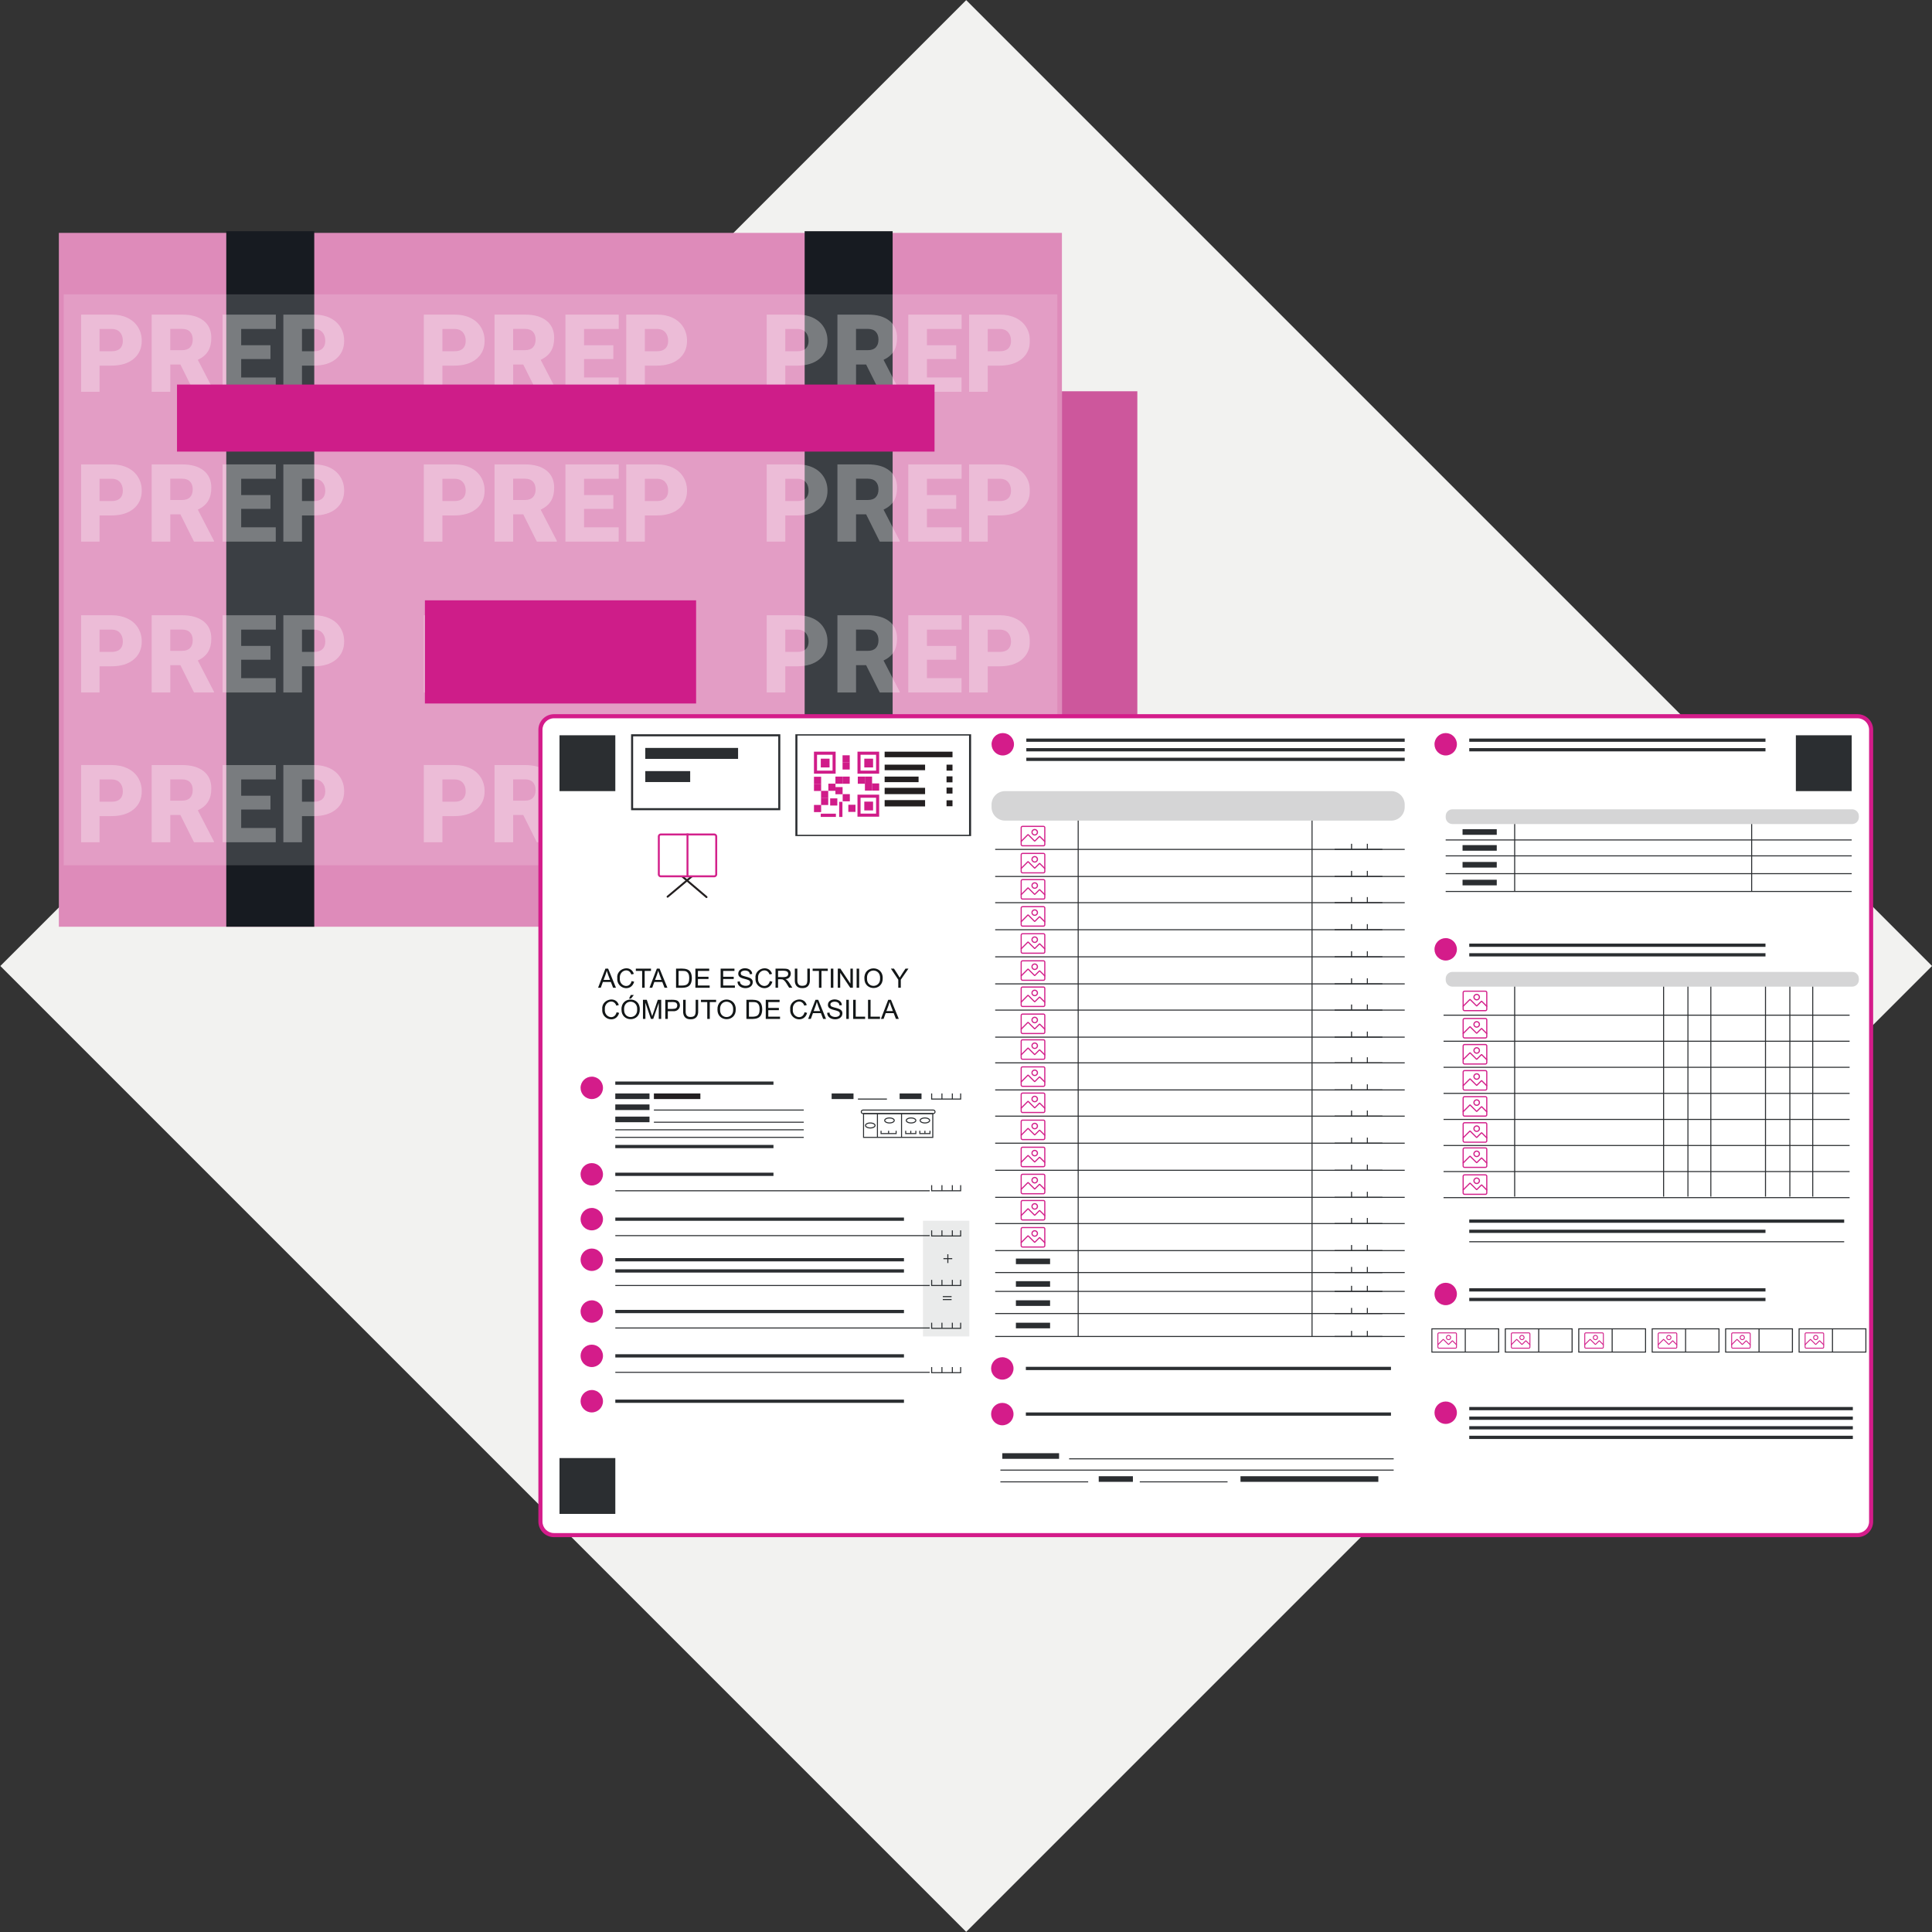 <?xml version="1.0" encoding="utf-8"?>
<!-- Generator: Adobe Illustrator 16.0.4, SVG Export Plug-In . SVG Version: 6.00 Build 0)  -->
<!DOCTYPE svg PUBLIC "-//W3C//DTD SVG 1.1//EN" "http://www.w3.org/Graphics/SVG/1.1/DTD/svg11.dtd">
<svg version="1.1" id="Capa_1" xmlns="http://www.w3.org/2000/svg" xmlns:xlink="http://www.w3.org/1999/xlink" x="0px" y="0px"
	 width="156.49px" height="156.489px" viewBox="0 0 156.49 156.489" enable-background="new 0 0 156.49 156.489"
	 xml:space="preserve">
<rect x="0" y="0" width="156.49" height="156.489" fill="#333333" stroke="none"/>
<g>
	
		<rect x="22.917" y="22.917" transform="matrix(-0.707 0.707 -0.707 -0.707 188.899 78.244)" fill="#F2F2F0" width="110.656" height="110.655"/>
	<rect x="4.767" y="18.863" fill="#DE8BBA" width="81.247" height="56.202"/>
	<rect x="86.014" y="31.692" fill="#CD579C" width="6.109" height="35.736"/>
	<rect x="18.328" y="18.728" fill="#171B21" width="7.127" height="56.337"/>
	<rect x="65.176" y="18.728" fill="#171B21" width="7.127" height="56.337"/>
	<g opacity="0.16">
		<g>
			<defs>
				<rect id="SVGID_1_" x="5.159" y="23.839" width="80.484" height="46.248"/>
			</defs>
			<clipPath id="SVGID_2_">
				<use xlink:href="#SVGID_1_"  overflow="visible"/>
			</clipPath>
			<g clip-path="url(#SVGID_2_)">
				<defs>
					<rect id="SVGID_3_" x="5.159" y="23.839" width="80.484" height="46.248"/>
				</defs>
				<clipPath id="SVGID_4_">
					<use xlink:href="#SVGID_3_"  overflow="visible"/>
				</clipPath>
				<rect x="5.159" y="23.839" clip-path="url(#SVGID_4_)" fill="#FFFFFF" width="80.484" height="46.248"/>
			</g>
		</g>
	</g>
	<g opacity="0.7">
		<g>
			<defs>
				<rect id="SVGID_5_" x="6.555" y="25.48" width="76.867" height="42.747"/>
			</defs>
			<clipPath id="SVGID_6_">
				<use xlink:href="#SVGID_5_"  overflow="visible"/>
			</clipPath>
			<g clip-path="url(#SVGID_6_)">
				<defs>
					<rect id="SVGID_7_" x="6.555" y="25.481" width="76.867" height="42.746"/>
				</defs>
				<clipPath id="SVGID_8_">
					<use xlink:href="#SVGID_7_"  overflow="visible"/>
				</clipPath>
				<g opacity="0.45" clip-path="url(#SVGID_8_)">
					<g>
						<defs>
							<rect id="SVGID_9_" x="6.555" y="25.48" width="76.867" height="6.258"/>
						</defs>
						<clipPath id="SVGID_10_">
							<use xlink:href="#SVGID_9_"  overflow="visible"/>
						</clipPath>
						<g clip-path="url(#SVGID_10_)">
							<defs>
								<rect id="SVGID_11_" x="6.555" y="25.481" width="76.867" height="6.257"/>
							</defs>
							<clipPath id="SVGID_12_">
								<use xlink:href="#SVGID_11_"  overflow="visible"/>
							</clipPath>
							<path clip-path="url(#SVGID_12_)" fill="#FFFFFF" d="M8.064,29.615v2.123H6.556V25.48h2.497c0.479,0,0.901,0.088,1.27,0.264
								c0.368,0.178,0.653,0.428,0.855,0.752c0.202,0.326,0.303,0.695,0.303,1.107c0,0.611-0.219,1.098-0.655,1.464
								c-0.437,0.365-1.036,0.548-1.799,0.548H8.064z M8.064,28.45h0.989c0.292,0,0.515-0.072,0.668-0.219
								c0.153-0.146,0.229-0.353,0.229-0.619c0-0.292-0.078-0.525-0.236-0.701c-0.157-0.174-0.372-0.263-0.645-0.266H8.064V28.45z"
								/>
							<path clip-path="url(#SVGID_12_)" fill="#FFFFFF" d="M14.61,29.524h-0.816v2.214h-1.509V25.48h2.463
								c0.742,0,1.322,0.165,1.74,0.493c0.418,0.33,0.628,0.795,0.628,1.396c0,0.436-0.089,0.796-0.265,1.082
								s-0.452,0.519-0.827,0.696l1.307,2.526v0.064h-1.616L14.61,29.524z M13.793,28.364h0.954c0.286,0,0.502-0.075,0.646-0.227
								c0.145-0.15,0.217-0.36,0.217-0.63c0-0.271-0.072-0.482-0.219-0.637c-0.146-0.153-0.361-0.23-0.645-0.23h-0.954V28.364z"/>
							<polygon clip-path="url(#SVGID_12_)" fill="#FFFFFF" points="21.908,29.082 19.535,29.082 19.535,30.578 22.337,30.578 
								22.337,31.738 18.027,31.738 18.027,25.48 22.344,25.48 22.344,26.645 19.535,26.645 19.535,27.963 21.908,27.963 							"/>
							<path clip-path="url(#SVGID_12_)" fill="#FFFFFF" d="M24.46,29.615v2.123h-1.509V25.48h2.497c0.479,0,0.901,0.088,1.27,0.264
								c0.368,0.178,0.653,0.428,0.855,0.752c0.202,0.326,0.303,0.695,0.303,1.107c0,0.611-0.218,1.098-0.655,1.464
								c-0.437,0.365-1.036,0.548-1.798,0.548H24.46z M24.46,28.45h0.988c0.292,0,0.515-0.072,0.668-0.219
								c0.153-0.146,0.23-0.353,0.23-0.619c0-0.292-0.079-0.525-0.236-0.701c-0.158-0.174-0.373-0.263-0.645-0.266H24.46V28.45z"/>
							<path clip-path="url(#SVGID_12_)" fill="#FFFFFF" d="M35.836,29.615v2.123h-1.508V25.48h2.497
								c0.479,0,0.901,0.088,1.27,0.264c0.368,0.178,0.653,0.428,0.855,0.752c0.202,0.326,0.303,0.695,0.303,1.107
								c0,0.611-0.219,1.098-0.655,1.464c-0.438,0.365-1.036,0.548-1.799,0.548H35.836z M35.836,28.45h0.989
								c0.292,0,0.515-0.072,0.668-0.219c0.153-0.146,0.229-0.353,0.229-0.619c0-0.292-0.078-0.525-0.236-0.701
								c-0.157-0.174-0.372-0.263-0.645-0.266h-1.006V28.45z"/>
							<path clip-path="url(#SVGID_12_)" fill="#FFFFFF" d="M42.382,29.524h-0.816v2.214h-1.509V25.48h2.463
								c0.742,0,1.322,0.165,1.74,0.493c0.418,0.33,0.628,0.795,0.628,1.396c0,0.436-0.089,0.796-0.265,1.082
								c-0.177,0.286-0.454,0.519-0.829,0.696l1.309,2.526v0.064h-1.616L42.382,29.524z M41.566,28.364h0.954
								c0.286,0,0.502-0.075,0.646-0.227c0.145-0.15,0.217-0.36,0.217-0.63c0-0.271-0.073-0.482-0.219-0.637
								c-0.146-0.153-0.361-0.23-0.645-0.23h-0.954V28.364z"/>
							<polygon clip-path="url(#SVGID_12_)" fill="#FFFFFF" points="49.68,29.082 47.307,29.082 47.307,30.578 50.11,30.578 
								50.11,31.738 45.799,31.738 45.799,25.48 50.117,25.48 50.117,26.645 47.307,26.645 47.307,27.963 49.68,27.963 							"/>
							<path clip-path="url(#SVGID_12_)" fill="#FFFFFF" d="M52.233,29.615v2.123h-1.509V25.48h2.497
								c0.479,0,0.901,0.088,1.27,0.264c0.368,0.178,0.653,0.428,0.855,0.752c0.202,0.326,0.303,0.695,0.303,1.107
								c0,0.611-0.218,1.098-0.655,1.464c-0.437,0.365-1.036,0.548-1.799,0.548H52.233z M52.233,28.45h0.988
								c0.292,0,0.515-0.072,0.668-0.219c0.153-0.146,0.23-0.353,0.23-0.619c0-0.292-0.079-0.525-0.236-0.701
								c-0.158-0.174-0.373-0.263-0.646-0.266h-1.005V28.45z"/>
							<path clip-path="url(#SVGID_12_)" fill="#FFFFFF" d="M63.609,29.615v2.123h-1.508V25.48h2.496
								c0.479,0,0.902,0.088,1.271,0.264c0.368,0.178,0.653,0.428,0.855,0.752c0.202,0.326,0.303,0.695,0.303,1.107
								c0,0.611-0.219,1.098-0.655,1.464c-0.438,0.365-1.036,0.548-1.799,0.548H63.609z M63.609,28.45h0.988
								c0.293,0,0.516-0.072,0.669-0.219c0.153-0.146,0.229-0.353,0.229-0.619c0-0.292-0.078-0.525-0.236-0.701
								c-0.157-0.174-0.372-0.263-0.645-0.266h-1.006V28.45z"/>
							<path clip-path="url(#SVGID_12_)" fill="#FFFFFF" d="M70.155,29.524h-0.816v2.214H67.83V25.48h2.463
								c0.742,0,1.322,0.165,1.74,0.493c0.418,0.33,0.628,0.795,0.628,1.396c0,0.436-0.089,0.796-0.265,1.082
								c-0.177,0.286-0.454,0.519-0.829,0.696l1.309,2.526v0.064h-1.616L70.155,29.524z M69.338,28.364h0.954
								c0.286,0,0.502-0.075,0.646-0.227c0.145-0.15,0.217-0.36,0.217-0.63c0-0.271-0.073-0.482-0.219-0.637
								c-0.146-0.153-0.361-0.23-0.645-0.23h-0.954V28.364z"/>
							<polygon clip-path="url(#SVGID_12_)" fill="#FFFFFF" points="77.452,29.082 75.08,29.082 75.08,30.578 77.882,30.578 
								77.882,31.738 73.571,31.738 73.571,25.48 77.89,25.48 77.89,26.645 75.08,26.645 75.08,27.963 77.452,27.963 							"/>
							<path clip-path="url(#SVGID_12_)" fill="#FFFFFF" d="M80.006,29.615v2.123h-1.509V25.48h2.498c0.479,0,0.9,0.088,1.27,0.264
								c0.367,0.178,0.652,0.428,0.855,0.752c0.201,0.326,0.303,0.695,0.303,1.107c0,0.611-0.219,1.098-0.656,1.464
								c-0.436,0.365-1.035,0.548-1.799,0.548H80.006z M80.006,28.45h0.988c0.291,0,0.514-0.072,0.668-0.219
								c0.152-0.146,0.23-0.353,0.23-0.619c0-0.292-0.08-0.525-0.236-0.701c-0.158-0.174-0.373-0.263-0.646-0.266h-1.004V28.45z"/>
						</g>
					</g>
				</g>
				<g opacity="0.45" clip-path="url(#SVGID_8_)">
					<g>
						<defs>
							<rect id="SVGID_13_" x="6.555" y="37.615" width="76.867" height="6.258"/>
						</defs>
						<clipPath id="SVGID_14_">
							<use xlink:href="#SVGID_13_"  overflow="visible"/>
						</clipPath>
						<g clip-path="url(#SVGID_14_)">
							<defs>
								<rect id="SVGID_15_" x="6.555" y="37.615" width="76.867" height="6.257"/>
							</defs>
							<clipPath id="SVGID_16_">
								<use xlink:href="#SVGID_15_"  overflow="visible"/>
							</clipPath>
							<path clip-path="url(#SVGID_16_)" fill="#FFFFFF" d="M8.064,41.75v2.123H6.556v-6.258h2.497c0.479,0,0.901,0.088,1.27,0.264
								c0.368,0.177,0.653,0.428,0.855,0.753s0.303,0.694,0.303,1.106c0,0.61-0.219,1.098-0.655,1.464
								c-0.437,0.364-1.036,0.548-1.799,0.548H8.064z M8.064,40.584h0.989c0.292,0,0.515-0.073,0.668-0.219
								c0.153-0.146,0.229-0.354,0.229-0.619c0-0.292-0.078-0.526-0.236-0.701c-0.157-0.174-0.372-0.263-0.645-0.266H8.064V40.584z"
								/>
							<path clip-path="url(#SVGID_16_)" fill="#FFFFFF" d="M14.61,41.659h-0.816v2.214h-1.509v-6.258h2.463
								c0.742,0,1.322,0.165,1.74,0.493c0.418,0.329,0.628,0.795,0.628,1.396c0,0.435-0.089,0.796-0.265,1.082
								s-0.452,0.518-0.827,0.696l1.307,2.525v0.065h-1.616L14.61,41.659z M13.793,40.499h0.954c0.286,0,0.502-0.075,0.646-0.228
								c0.145-0.149,0.217-0.359,0.217-0.63c0-0.27-0.072-0.481-0.219-0.636s-0.361-0.231-0.645-0.231h-0.954V40.499z"/>
							<polygon clip-path="url(#SVGID_16_)" fill="#FFFFFF" points="21.908,41.216 19.535,41.216 19.535,42.712 22.337,42.712 
								22.337,43.873 18.027,43.873 18.027,37.614 22.344,37.614 22.344,38.779 19.535,38.779 19.535,40.098 21.908,40.098 							
								"/>
							<path clip-path="url(#SVGID_16_)" fill="#FFFFFF" d="M24.46,41.75v2.123h-1.509v-6.258h2.497c0.479,0,0.901,0.088,1.27,0.264
								c0.368,0.177,0.653,0.428,0.855,0.753s0.303,0.694,0.303,1.106c0,0.61-0.218,1.098-0.655,1.464
								c-0.437,0.364-1.036,0.548-1.798,0.548H24.46z M24.46,40.584h0.988c0.292,0,0.515-0.073,0.668-0.219
								c0.153-0.146,0.23-0.354,0.23-0.619c0-0.292-0.079-0.526-0.236-0.701c-0.158-0.174-0.373-0.263-0.645-0.266H24.46V40.584z"/>
							<path clip-path="url(#SVGID_16_)" fill="#FFFFFF" d="M35.836,41.75v2.123h-1.508v-6.258h2.497
								c0.479,0,0.901,0.088,1.27,0.264c0.368,0.177,0.653,0.428,0.855,0.753s0.303,0.694,0.303,1.106
								c0,0.61-0.219,1.098-0.655,1.464c-0.438,0.364-1.036,0.548-1.799,0.548H35.836z M35.836,40.584h0.989
								c0.292,0,0.515-0.073,0.668-0.219c0.153-0.146,0.229-0.354,0.229-0.619c0-0.292-0.078-0.526-0.236-0.701
								c-0.157-0.174-0.372-0.263-0.645-0.266h-1.006V40.584z"/>
							<path clip-path="url(#SVGID_16_)" fill="#FFFFFF" d="M42.382,41.659h-0.816v2.214h-1.509v-6.258h2.463
								c0.742,0,1.322,0.165,1.74,0.493c0.418,0.329,0.628,0.795,0.628,1.396c0,0.435-0.089,0.796-0.265,1.082
								c-0.177,0.286-0.454,0.518-0.829,0.696l1.309,2.525v0.065h-1.616L42.382,41.659z M41.566,40.499h0.954
								c0.286,0,0.502-0.075,0.646-0.228c0.145-0.149,0.217-0.359,0.217-0.63c0-0.27-0.073-0.481-0.219-0.636
								c-0.146-0.154-0.361-0.231-0.645-0.231h-0.954V40.499z"/>
							<polygon clip-path="url(#SVGID_16_)" fill="#FFFFFF" points="49.68,41.216 47.307,41.216 47.307,42.712 50.11,42.712 
								50.11,43.873 45.799,43.873 45.799,37.614 50.117,37.614 50.117,38.779 47.307,38.779 47.307,40.098 49.68,40.098 							"/>
							<path clip-path="url(#SVGID_16_)" fill="#FFFFFF" d="M52.233,41.75v2.123h-1.509v-6.258h2.497
								c0.479,0,0.901,0.088,1.27,0.264c0.368,0.177,0.653,0.428,0.855,0.753s0.303,0.694,0.303,1.106
								c0,0.61-0.218,1.098-0.655,1.464c-0.437,0.364-1.036,0.548-1.799,0.548H52.233z M52.233,40.584h0.988
								c0.292,0,0.515-0.073,0.668-0.219c0.153-0.146,0.23-0.354,0.23-0.619c0-0.292-0.079-0.526-0.236-0.701
								c-0.158-0.174-0.373-0.263-0.646-0.266h-1.005V40.584z"/>
							<path clip-path="url(#SVGID_16_)" fill="#FFFFFF" d="M63.609,41.75v2.123h-1.508v-6.258h2.496
								c0.479,0,0.902,0.088,1.271,0.264c0.368,0.177,0.653,0.428,0.855,0.753s0.303,0.694,0.303,1.106
								c0,0.61-0.219,1.098-0.655,1.464c-0.438,0.364-1.036,0.548-1.799,0.548H63.609z M63.609,40.584h0.988
								c0.293,0,0.516-0.073,0.669-0.219c0.153-0.146,0.229-0.354,0.229-0.619c0-0.292-0.078-0.526-0.236-0.701
								c-0.157-0.174-0.372-0.263-0.645-0.266h-1.006V40.584z"/>
							<path clip-path="url(#SVGID_16_)" fill="#FFFFFF" d="M70.155,41.659h-0.816v2.214H67.83v-6.258h2.463
								c0.742,0,1.322,0.165,1.74,0.493c0.418,0.329,0.628,0.795,0.628,1.396c0,0.435-0.089,0.796-0.265,1.082
								c-0.177,0.286-0.454,0.518-0.829,0.696l1.309,2.525v0.065h-1.616L70.155,41.659z M69.338,40.499h0.954
								c0.286,0,0.502-0.075,0.646-0.228c0.145-0.149,0.217-0.359,0.217-0.63c0-0.27-0.073-0.481-0.219-0.636
								c-0.146-0.154-0.361-0.231-0.645-0.231h-0.954V40.499z"/>
							<polygon clip-path="url(#SVGID_16_)" fill="#FFFFFF" points="77.452,41.216 75.08,41.216 75.08,42.712 77.882,42.712 
								77.882,43.873 73.571,43.873 73.571,37.614 77.89,37.614 77.89,38.779 75.08,38.779 75.08,40.098 77.452,40.098 							"/>
							<path clip-path="url(#SVGID_16_)" fill="#FFFFFF" d="M80.006,41.75v2.123h-1.509v-6.258h2.498c0.479,0,0.9,0.088,1.27,0.264
								c0.367,0.177,0.652,0.428,0.855,0.753c0.201,0.325,0.303,0.694,0.303,1.106c0,0.61-0.219,1.098-0.656,1.464
								c-0.436,0.364-1.035,0.548-1.799,0.548H80.006z M80.006,40.584h0.988c0.291,0,0.514-0.073,0.668-0.219
								c0.152-0.146,0.23-0.354,0.23-0.619c0-0.292-0.08-0.526-0.236-0.701c-0.158-0.174-0.373-0.263-0.646-0.266h-1.004V40.584z"/>
						</g>
					</g>
				</g>
				<g opacity="0.45" clip-path="url(#SVGID_8_)">
					<g>
						<defs>
							<rect id="SVGID_17_" x="6.555" y="49.833" width="76.867" height="6.258"/>
						</defs>
						<clipPath id="SVGID_18_">
							<use xlink:href="#SVGID_17_"  overflow="visible"/>
						</clipPath>
						<g clip-path="url(#SVGID_18_)">
							<defs>
								<rect id="SVGID_19_" x="6.555" y="49.834" width="76.867" height="6.257"/>
							</defs>
							<clipPath id="SVGID_20_">
								<use xlink:href="#SVGID_19_"  overflow="visible"/>
							</clipPath>
							<path clip-path="url(#SVGID_20_)" fill="#FFFFFF" d="M8.064,53.969v2.123H6.556v-6.258h2.497c0.479,0,0.901,0.089,1.27,0.265
								s0.653,0.427,0.855,0.752s0.303,0.694,0.303,1.105c0,0.611-0.219,1.099-0.655,1.465c-0.437,0.364-1.036,0.548-1.799,0.548
								H8.064z M8.064,52.804h0.989c0.292,0,0.515-0.073,0.668-0.219c0.153-0.146,0.229-0.353,0.229-0.619
								c0-0.292-0.078-0.526-0.236-0.701c-0.157-0.174-0.372-0.263-0.645-0.267H8.064V52.804z"/>
							<path clip-path="url(#SVGID_20_)" fill="#FFFFFF" d="M14.61,53.879h-0.816v2.213h-1.509v-6.258h2.463
								c0.742,0,1.322,0.164,1.74,0.493s0.628,0.794,0.628,1.396c0,0.436-0.089,0.796-0.265,1.082
								c-0.176,0.287-0.452,0.518-0.827,0.696l1.307,2.526v0.064h-1.616L14.61,53.879z M13.793,52.718h0.954
								c0.286,0,0.502-0.075,0.646-0.227c0.145-0.149,0.217-0.36,0.217-0.631c0-0.27-0.072-0.481-0.219-0.636
								c-0.146-0.153-0.361-0.23-0.645-0.23h-0.954V52.718z"/>
							<polygon clip-path="url(#SVGID_20_)" fill="#FFFFFF" points="21.908,53.436 19.535,53.436 19.535,54.932 22.337,54.932 
								22.337,56.092 18.027,56.092 18.027,49.833 22.344,49.833 22.344,50.999 19.535,50.999 19.535,52.319 21.908,52.319 							
								"/>
							<path clip-path="url(#SVGID_20_)" fill="#FFFFFF" d="M24.46,53.969v2.123h-1.509v-6.258h2.497
								c0.479,0,0.901,0.089,1.27,0.265s0.653,0.427,0.855,0.752s0.303,0.694,0.303,1.105c0,0.611-0.218,1.099-0.655,1.465
								c-0.437,0.364-1.036,0.548-1.798,0.548H24.46z M24.46,52.804h0.988c0.292,0,0.515-0.073,0.668-0.219
								c0.153-0.146,0.23-0.353,0.23-0.619c0-0.292-0.079-0.526-0.236-0.701c-0.158-0.174-0.373-0.263-0.645-0.267H24.46V52.804z"/>
							<path clip-path="url(#SVGID_20_)" fill="#FFFFFF" d="M35.836,53.969v2.123h-1.508v-6.258h2.497
								c0.479,0,0.901,0.089,1.27,0.265s0.653,0.427,0.855,0.752s0.303,0.694,0.303,1.105c0,0.611-0.219,1.099-0.655,1.465
								c-0.438,0.364-1.036,0.548-1.799,0.548H35.836z M35.836,52.804h0.989c0.292,0,0.515-0.073,0.668-0.219
								c0.153-0.146,0.229-0.353,0.229-0.619c0-0.292-0.078-0.526-0.236-0.701c-0.157-0.174-0.372-0.263-0.645-0.267h-1.006V52.804z
								"/>
							<path clip-path="url(#SVGID_20_)" fill="#FFFFFF" d="M42.382,53.879h-0.816v2.213h-1.509v-6.258h2.463
								c0.742,0,1.322,0.164,1.74,0.493s0.628,0.794,0.628,1.396c0,0.436-0.089,0.796-0.265,1.082
								c-0.177,0.287-0.454,0.518-0.829,0.696l1.309,2.526v0.064h-1.616L42.382,53.879z M41.566,52.718h0.954
								c0.286,0,0.502-0.075,0.646-0.227c0.145-0.149,0.217-0.36,0.217-0.631c0-0.27-0.073-0.481-0.219-0.636
								c-0.146-0.153-0.361-0.23-0.645-0.23h-0.954V52.718z"/>
							<polygon clip-path="url(#SVGID_20_)" fill="#FFFFFF" points="49.68,53.436 47.307,53.436 47.307,54.932 50.11,54.932 
								50.11,56.092 45.799,56.092 45.799,49.833 50.117,49.833 50.117,50.999 47.307,50.999 47.307,52.319 49.68,52.319 							"/>
							<path clip-path="url(#SVGID_20_)" fill="#FFFFFF" d="M52.233,53.969v2.123h-1.509v-6.258h2.497
								c0.479,0,0.901,0.089,1.27,0.265s0.653,0.427,0.855,0.752s0.303,0.694,0.303,1.105c0,0.611-0.218,1.099-0.655,1.465
								c-0.437,0.364-1.036,0.548-1.799,0.548H52.233z M52.233,52.804h0.988c0.292,0,0.515-0.073,0.668-0.219
								c0.153-0.146,0.23-0.353,0.23-0.619c0-0.292-0.079-0.526-0.236-0.701c-0.158-0.174-0.373-0.263-0.646-0.267h-1.005V52.804z"
								/>
							<path clip-path="url(#SVGID_20_)" fill="#FFFFFF" d="M63.609,53.969v2.123h-1.508v-6.258h2.496
								c0.479,0,0.902,0.089,1.271,0.265s0.653,0.427,0.855,0.752s0.303,0.694,0.303,1.105c0,0.611-0.219,1.099-0.655,1.465
								c-0.438,0.364-1.036,0.548-1.799,0.548H63.609z M63.609,52.804h0.988c0.293,0,0.516-0.073,0.669-0.219
								c0.153-0.146,0.229-0.353,0.229-0.619c0-0.292-0.078-0.526-0.236-0.701c-0.157-0.174-0.372-0.263-0.645-0.267h-1.006V52.804z
								"/>
							<path clip-path="url(#SVGID_20_)" fill="#FFFFFF" d="M70.155,53.879h-0.816v2.213H67.83v-6.258h2.463
								c0.742,0,1.322,0.164,1.74,0.493s0.628,0.794,0.628,1.396c0,0.436-0.089,0.796-0.265,1.082
								c-0.177,0.287-0.454,0.518-0.829,0.696l1.309,2.526v0.064h-1.616L70.155,53.879z M69.338,52.718h0.954
								c0.286,0,0.502-0.075,0.646-0.227c0.145-0.149,0.217-0.36,0.217-0.631c0-0.27-0.073-0.481-0.219-0.636
								c-0.146-0.153-0.361-0.23-0.645-0.23h-0.954V52.718z"/>
							<polygon clip-path="url(#SVGID_20_)" fill="#FFFFFF" points="77.452,53.436 75.08,53.436 75.08,54.932 77.882,54.932 
								77.882,56.092 73.571,56.092 73.571,49.833 77.89,49.833 77.89,50.999 75.08,50.999 75.08,52.319 77.452,52.319 							"/>
							<path clip-path="url(#SVGID_20_)" fill="#FFFFFF" d="M80.006,53.969v2.123h-1.509v-6.258h2.498c0.479,0,0.9,0.089,1.27,0.265
								c0.367,0.176,0.652,0.427,0.855,0.752c0.201,0.325,0.303,0.694,0.303,1.105c0,0.611-0.219,1.099-0.656,1.465
								c-0.436,0.364-1.035,0.548-1.799,0.548H80.006z M80.006,52.804h0.988c0.291,0,0.514-0.073,0.668-0.219
								c0.152-0.146,0.23-0.353,0.23-0.619c0-0.292-0.08-0.526-0.236-0.701c-0.158-0.174-0.373-0.263-0.646-0.267h-1.004V52.804z"/>
						</g>
					</g>
				</g>
				<g opacity="0.45" clip-path="url(#SVGID_8_)">
					<g>
						<defs>
							<rect id="SVGID_21_" x="6.555" y="61.968" width="76.867" height="6.259"/>
						</defs>
						<clipPath id="SVGID_22_">
							<use xlink:href="#SVGID_21_"  overflow="visible"/>
						</clipPath>
						<g clip-path="url(#SVGID_22_)">
							<defs>
								<rect id="SVGID_23_" x="6.555" y="61.968" width="76.867" height="6.259"/>
							</defs>
							<clipPath id="SVGID_24_">
								<use xlink:href="#SVGID_23_"  overflow="visible"/>
							</clipPath>
							<path clip-path="url(#SVGID_24_)" fill="#FFFFFF" d="M8.064,66.104v2.123H6.556v-6.259h2.497c0.479,0,0.901,0.089,1.27,0.265
								c0.368,0.177,0.653,0.427,0.855,0.752c0.202,0.326,0.303,0.695,0.303,1.106c0,0.61-0.219,1.099-0.655,1.465
								c-0.437,0.364-1.036,0.548-1.799,0.548H8.064z M8.064,64.939h0.989c0.292,0,0.515-0.073,0.668-0.22s0.229-0.353,0.229-0.618
								c0-0.292-0.078-0.526-0.236-0.701c-0.157-0.174-0.372-0.263-0.645-0.267H8.064V64.939z"/>
							<path clip-path="url(#SVGID_24_)" fill="#FFFFFF" d="M14.61,66.013h-0.816v2.213h-1.509v-6.257h2.463
								c0.742,0,1.322,0.164,1.74,0.493s0.628,0.794,0.628,1.395c0,0.437-0.089,0.797-0.265,1.082
								c-0.176,0.287-0.452,0.519-0.827,0.696l1.307,2.527v0.063h-1.616L14.61,66.013z M13.793,64.852h0.954
								c0.286,0,0.502-0.075,0.646-0.226s0.217-0.361,0.217-0.631c0-0.271-0.072-0.482-0.219-0.637
								c-0.146-0.152-0.361-0.229-0.645-0.229h-0.954V64.852z"/>
							<polygon clip-path="url(#SVGID_24_)" fill="#FFFFFF" points="21.908,65.57 19.535,65.57 19.535,67.066 22.337,67.066 
								22.337,68.226 18.027,68.226 18.027,61.969 22.344,61.969 22.344,63.133 19.535,63.133 19.535,64.454 21.908,64.454 							
								"/>
							<path clip-path="url(#SVGID_24_)" fill="#FFFFFF" d="M24.46,66.104v2.123h-1.509v-6.259h2.497
								c0.479,0,0.901,0.089,1.27,0.265c0.368,0.177,0.653,0.427,0.855,0.752c0.202,0.326,0.303,0.695,0.303,1.106
								c0,0.61-0.218,1.099-0.655,1.465c-0.437,0.364-1.036,0.548-1.798,0.548H24.46z M24.46,64.939h0.988
								c0.292,0,0.515-0.073,0.668-0.22s0.23-0.353,0.23-0.618c0-0.292-0.079-0.526-0.236-0.701
								c-0.158-0.174-0.373-0.263-0.645-0.267H24.46V64.939z"/>
							<path clip-path="url(#SVGID_24_)" fill="#FFFFFF" d="M35.836,66.104v2.123h-1.508v-6.259h2.497
								c0.479,0,0.901,0.089,1.27,0.265c0.368,0.177,0.653,0.427,0.855,0.752c0.202,0.326,0.303,0.695,0.303,1.106
								c0,0.61-0.219,1.099-0.655,1.465c-0.438,0.364-1.036,0.548-1.799,0.548H35.836z M35.836,64.939h0.989
								c0.292,0,0.515-0.073,0.668-0.22s0.229-0.353,0.229-0.618c0-0.292-0.078-0.526-0.236-0.701
								c-0.157-0.174-0.372-0.263-0.645-0.267h-1.006V64.939z"/>
							<path clip-path="url(#SVGID_24_)" fill="#FFFFFF" d="M42.382,66.013h-0.816v2.213h-1.509v-6.257h2.463
								c0.742,0,1.322,0.164,1.74,0.493s0.628,0.794,0.628,1.395c0,0.437-0.089,0.797-0.265,1.082
								c-0.177,0.287-0.454,0.519-0.829,0.696l1.309,2.527v0.063h-1.616L42.382,66.013z M41.566,64.852h0.954
								c0.286,0,0.502-0.075,0.646-0.226s0.217-0.361,0.217-0.631c0-0.271-0.073-0.482-0.219-0.637
								c-0.146-0.152-0.361-0.229-0.645-0.229h-0.954V64.852z"/>
							<polygon clip-path="url(#SVGID_24_)" fill="#FFFFFF" points="49.68,65.57 47.307,65.57 47.307,67.066 50.11,67.066 
								50.11,68.226 45.799,68.226 45.799,61.969 50.117,61.969 50.117,63.133 47.307,63.133 47.307,64.454 49.68,64.454 							"/>
							<path clip-path="url(#SVGID_24_)" fill="#FFFFFF" d="M52.233,66.104v2.123h-1.509v-6.259h2.497
								c0.479,0,0.901,0.089,1.27,0.265c0.368,0.177,0.653,0.427,0.855,0.752c0.202,0.326,0.303,0.695,0.303,1.106
								c0,0.61-0.218,1.099-0.655,1.465c-0.437,0.364-1.036,0.548-1.799,0.548H52.233z M52.233,64.939h0.988
								c0.292,0,0.515-0.073,0.668-0.22s0.23-0.353,0.23-0.618c0-0.292-0.079-0.526-0.236-0.701
								c-0.158-0.174-0.373-0.263-0.646-0.267h-1.005V64.939z"/>
							<path clip-path="url(#SVGID_24_)" fill="#FFFFFF" d="M63.609,66.104v2.123h-1.508v-6.259h2.496
								c0.479,0,0.902,0.089,1.271,0.265c0.368,0.177,0.653,0.427,0.855,0.752c0.202,0.326,0.303,0.695,0.303,1.106
								c0,0.61-0.219,1.099-0.655,1.465c-0.438,0.364-1.036,0.548-1.799,0.548H63.609z M63.609,64.939h0.988
								c0.293,0,0.516-0.073,0.669-0.22s0.229-0.353,0.229-0.618c0-0.292-0.078-0.526-0.236-0.701
								c-0.157-0.174-0.372-0.263-0.645-0.267h-1.006V64.939z"/>
							<path clip-path="url(#SVGID_24_)" fill="#FFFFFF" d="M70.155,66.013h-0.816v2.213H67.83v-6.257h2.463
								c0.742,0,1.322,0.164,1.74,0.493s0.628,0.794,0.628,1.395c0,0.437-0.089,0.797-0.265,1.082
								c-0.177,0.287-0.454,0.519-0.829,0.696l1.309,2.527v0.063h-1.616L70.155,66.013z M69.338,64.852h0.954
								c0.286,0,0.502-0.075,0.646-0.226s0.217-0.361,0.217-0.631c0-0.271-0.073-0.482-0.219-0.637
								c-0.146-0.152-0.361-0.229-0.645-0.229h-0.954V64.852z"/>
							<polygon clip-path="url(#SVGID_24_)" fill="#FFFFFF" points="77.452,65.57 75.08,65.57 75.08,67.066 77.882,67.066 
								77.882,68.226 73.571,68.226 73.571,61.969 77.89,61.969 77.89,63.133 75.08,63.133 75.08,64.454 77.452,64.454 							"/>
							<path clip-path="url(#SVGID_24_)" fill="#FFFFFF" d="M80.006,66.104v2.123h-1.509v-6.259h2.498c0.479,0,0.9,0.089,1.27,0.265
								c0.367,0.177,0.652,0.427,0.855,0.752c0.201,0.326,0.303,0.695,0.303,1.106c0,0.61-0.219,1.099-0.656,1.465
								c-0.436,0.364-1.035,0.548-1.799,0.548H80.006z M80.006,64.939h0.988c0.291,0,0.514-0.073,0.668-0.22
								c0.152-0.146,0.23-0.353,0.23-0.618c0-0.292-0.08-0.526-0.236-0.701c-0.158-0.174-0.373-0.263-0.646-0.267h-1.004V64.939z"/>
						</g>
					</g>
				</g>
			</g>
		</g>
	</g>
	<rect x="34.417" y="48.626" fill="#CE1D89" width="21.966" height="8.356"/>
	<rect x="14.337" y="31.149" fill="#CE1D89" width="61.359" height="5.43"/>
	<path fill="#FFFFFF" d="M44.873,124.34c-0.606,0-1.099-0.492-1.099-1.099V59.113c0-0.604,0.492-1.099,1.099-1.099h105.586
		c0.605,0,1.1,0.494,1.1,1.099v64.129c0,0.606-0.494,1.099-1.1,1.099H44.873z"/>
	<path fill="#D41C8A" d="M150.459,58.18c0.516,0,0.934,0.418,0.934,0.934v64.129c0,0.515-0.418,0.933-0.934,0.933H44.873
		c-0.516,0-0.933-0.418-0.933-0.933V59.114c0-0.516,0.417-0.934,0.933-0.934H150.459 M150.459,57.848H44.873
		c-0.697,0-1.265,0.567-1.265,1.266v64.129c0,0.696,0.567,1.265,1.265,1.265h105.586c0.697,0,1.264-0.568,1.264-1.265V59.114
		C151.723,58.416,151.156,57.848,150.459,57.848"/>
	<rect x="45.319" y="59.557" fill="#2B2E31" width="4.521" height="4.523"/>
	<rect x="45.319" y="118.102" fill="#2B2E31" width="4.521" height="4.522"/>
	<rect x="145.463" y="59.557" fill="#2B2E31" width="4.523" height="4.523"/>
	<path fill="#2B2E31" d="M63.204,65.625H51.117v-6.15h12.087V65.625z M51.283,65.458h11.755V59.64H51.283V65.458z"/>
	<path fill="#231F20" d="M57.228,72.742c-0.021,0-0.036-0.006-0.052-0.019l-3.063-2.606c-0.033-0.027-0.038-0.078-0.009-0.11
		c0.028-0.034,0.078-0.038,0.111-0.011l3.064,2.606c0.033,0.029,0.037,0.079,0.009,0.112C57.273,72.733,57.249,72.742,57.228,72.742
		"/>
	<path fill="#231F20" d="M54.075,72.711c-0.022,0-0.045-0.01-0.062-0.028c-0.026-0.034-0.022-0.084,0.012-0.112l3.067-2.574
		c0.033-0.028,0.084-0.024,0.111,0.01c0.028,0.033,0.024,0.083-0.01,0.112l-3.067,2.573C54.111,72.706,54.092,72.711,54.075,72.711"
		/>
	<rect x="53.442" y="67.672" fill="#FFFFFF" width="4.558" height="3.375"/>
	<path fill="#D3218B" d="M57.855,67.672c0.044,0,0.079,0.035,0.079,0.079v3.072c0,0.044-0.035,0.079-0.079,0.079h-4.334
		c-0.044,0-0.079-0.035-0.079-0.079v-3.072c0-0.044,0.035-0.079,0.079-0.079h2.167H57.855 M57.855,67.513h-2.167h-2.167
		c-0.131,0-0.237,0.106-0.237,0.238v3.072c0,0.131,0.106,0.236,0.237,0.236h4.334c0.131,0,0.237-0.105,0.237-0.236v-3.072
		C58.092,67.62,57.986,67.513,57.855,67.513"/>
	<rect x="55.607" y="67.513" fill="#D3218B" width="0.157" height="3.548"/>
	<path fill="#D41C8A" d="M48.841,88.115c0,0.501-0.406,0.908-0.908,0.908c-0.501,0-0.908-0.407-0.908-0.908s0.407-0.908,0.908-0.908
		C48.435,87.207,48.841,87.614,48.841,88.115"/>
	<path fill="#D41C8A" d="M48.841,95.117c0,0.501-0.406,0.908-0.908,0.908c-0.501,0-0.908-0.407-0.908-0.908s0.407-0.907,0.908-0.907
		C48.435,94.209,48.841,94.616,48.841,95.117"/>
	<rect x="49.838" y="87.602" fill="#2B2E31" width="12.812" height="0.262"/>
	<rect x="49.838" y="94.985" fill="#2B2E31" width="12.812" height="0.264"/>
	<rect x="49.838" y="92.737" fill="#2B2E31" width="12.812" height="0.263"/>
	<rect x="49.838" y="89.459" fill="#2B2E31" width="2.771" height="0.453"/>
	<rect x="49.838" y="88.569" fill="#2B2E31" width="2.771" height="0.453"/>
	<rect x="82.287" y="101.942" fill="#2B2E31" width="2.768" height="0.453"/>
	<rect x="82.287" y="103.774" fill="#2B2E31" width="2.768" height="0.453"/>
	<rect x="82.287" y="105.323" fill="#2B2E31" width="2.768" height="0.455"/>
	<rect x="82.287" y="107.139" fill="#2B2E31" width="2.768" height="0.454"/>
	<rect x="52.965" y="88.569" fill="#231F20" width="3.764" height="0.453"/>
	<rect x="52.965" y="89.872" fill="#2B2E31" width="12.137" height="0.082"/>
	<rect x="67.362" y="88.569" fill="#2B2E31" width="1.771" height="0.453"/>
	<rect x="72.869" y="88.569" fill="#2B2E31" width="1.773" height="0.453"/>
	<rect x="69.491" y="88.981" fill="#2B2E31" width="2.349" height="0.084"/>
	<polygon fill="#2B2E31" points="77.854,89.064 75.422,89.064 75.422,88.568 75.505,88.568 75.505,88.981 77.771,88.981 
		77.771,88.568 77.854,88.568 	"/>
	<rect x="49.838" y="90.444" fill="#2B2E31" width="2.771" height="0.455"/>
	<rect x="52.965" y="90.858" fill="#2B2E31" width="12.137" height="0.082"/>
	<rect x="81.186" y="117.708" fill="#2B2E31" width="4.598" height="0.454"/>
	<rect x="86.598" y="118.122" fill="#2B2E31" width="26.289" height="0.082"/>
	<rect x="119.008" y="100.538" fill="#2B2E31" width="30.369" height="0.084"/>
	<rect x="81.031" y="119.036" fill="#2B2E31" width="31.855" height="0.082"/>
	<rect x="81.029" y="119.987" fill="#2B2E31" width="7.113" height="0.082"/>
	<rect x="92.32" y="119.987" fill="#2B2E31" width="7.111" height="0.082"/>
	<rect x="88.996" y="119.573" fill="#2B2E31" width="2.768" height="0.455"/>
	<rect x="100.479" y="119.573" fill="#2B2E31" width="11.164" height="0.455"/>
	<rect x="49.84" y="96.409" fill="#2B2E31" width="25.464" height="0.084"/>
	<path fill="#D41C8A" d="M48.841,98.75c0,0.502-0.406,0.908-0.908,0.908c-0.501,0-0.908-0.406-0.908-0.908
		c0-0.5,0.407-0.908,0.908-0.908C48.435,97.842,48.841,98.25,48.841,98.75"/>
	<rect x="49.84" y="98.62" fill="#2B2E31" width="23.38" height="0.263"/>
	<rect x="49.84" y="100.043" fill="#2B2E31" width="25.464" height="0.083"/>
	<path fill="#D41C8A" d="M48.841,102.038c0,0.5-0.406,0.908-0.908,0.908c-0.501,0-0.908-0.408-0.908-0.908
		c0-0.502,0.407-0.908,0.908-0.908C48.435,101.129,48.841,101.536,48.841,102.038"/>
	<rect x="49.84" y="101.905" fill="#2B2E31" width="23.38" height="0.264"/>
	<rect x="49.84" y="102.813" fill="#2B2E31" width="23.38" height="0.264"/>
	<rect x="49.84" y="104.082" fill="#2B2E31" width="25.464" height="0.083"/>
	<rect x="49.838" y="91.47" fill="#2B2E31" width="15.264" height="0.083"/>
	<rect x="49.838" y="92.083" fill="#2B2E31" width="15.264" height="0.083"/>
	<rect x="76.255" y="88.569" fill="#2B2E31" width="0.083" height="0.453"/>
	<polygon fill="#2B2E31" points="72.627,91.86 71.323,91.86 71.323,91.591 71.406,91.591 71.406,91.778 72.544,91.778 
		72.544,91.591 72.627,91.591 	"/>
	<rect x="71.932" y="91.592" fill="#2B2E31" width="0.085" height="0.227"/>
	<polygon fill="#2B2E31" points="74.224,91.86 73.319,91.86 73.319,91.591 73.402,91.591 73.402,91.778 74.142,91.778 
		74.142,91.591 74.224,91.591 	"/>
	<rect x="73.73" y="91.592" fill="#2B2E31" width="0.083" height="0.227"/>
	<polygon fill="#2B2E31" points="75.369,91.86 74.463,91.86 74.463,91.591 74.546,91.591 74.546,91.778 75.286,91.778 
		75.286,91.591 75.369,91.591 	"/>
	<rect x="74.875" y="91.592" fill="#2B2E31" width="0.083" height="0.227"/>
	<rect x="77.097" y="88.569" fill="#2B2E31" width="0.083" height="0.453"/>
	<polygon fill="#2B2E31" points="77.854,96.493 75.422,96.493 75.422,95.997 75.505,95.997 75.505,96.409 77.771,96.409 
		77.771,95.997 77.854,95.997 	"/>
	<rect x="76.255" y="95.997" fill="#2B2E31" width="0.083" height="0.453"/>
	<rect x="77.097" y="95.997" fill="#2B2E31" width="0.083" height="0.453"/>
	<polygon fill="#2B2E31" points="77.854,100.155 75.422,100.155 75.422,99.659 75.505,99.659 75.505,100.071 77.771,100.071 
		77.771,99.659 77.854,99.659 	"/>
	<rect x="76.255" y="99.659" fill="#2B2E31" width="0.083" height="0.453"/>
	<rect x="77.097" y="99.659" fill="#2B2E31" width="0.083" height="0.453"/>
	<path fill="#D41C8A" d="M48.841,106.232c0,0.501-0.406,0.908-0.908,0.908c-0.501,0-0.908-0.407-0.908-0.908
		s0.407-0.908,0.908-0.908C48.435,105.324,48.841,105.731,48.841,106.232"/>
	<rect x="49.84" y="106.1" fill="#2B2E31" width="23.38" height="0.264"/>
	<rect x="49.84" y="107.524" fill="#2B2E31" width="25.464" height="0.084"/>
	<polygon fill="#2B2E31" points="77.854,107.635 75.422,107.635 75.422,107.139 75.505,107.139 75.505,107.552 77.771,107.552 
		77.771,107.139 77.854,107.139 	"/>
	<rect x="76.255" y="107.139" fill="#2B2E31" width="0.083" height="0.454"/>
	<rect x="77.097" y="107.139" fill="#2B2E31" width="0.083" height="0.454"/>
	<path fill="#D41C8A" d="M48.841,109.823c0,0.502-0.406,0.908-0.908,0.908c-0.501,0-0.908-0.406-0.908-0.908
		c0-0.5,0.407-0.908,0.908-0.908C48.435,108.915,48.841,109.323,48.841,109.823"/>
	<rect x="49.84" y="109.692" fill="#2B2E31" width="23.38" height="0.264"/>
	<path fill="#D41C8A" d="M48.841,113.497c0,0.502-0.406,0.908-0.908,0.908c-0.501,0-0.908-0.406-0.908-0.908
		c0-0.5,0.407-0.908,0.908-0.908C48.435,112.588,48.841,112.997,48.841,113.497"/>
	<rect x="49.84" y="113.366" fill="#2B2E31" width="23.38" height="0.263"/>
	<path fill="#D41C8A" d="M82.094,110.842c0,0.501-0.406,0.908-0.908,0.908s-0.908-0.407-0.908-0.908s0.406-0.908,0.908-0.908
		S82.094,110.341,82.094,110.842"/>
	<rect x="83.094" y="110.711" fill="#2B2E31" width="29.572" height="0.263"/>
	<path fill="#D41C8A" d="M82.094,114.54c0,0.5-0.406,0.908-0.908,0.908s-0.908-0.408-0.908-0.908c0-0.502,0.406-0.908,0.908-0.908
		S82.094,114.038,82.094,114.54"/>
	<rect x="83.094" y="114.407" fill="#2B2E31" width="29.572" height="0.264"/>
	<path fill="#D41C8A" d="M82.131,60.284c0,0.501-0.406,0.908-0.908,0.908c-0.5,0-0.908-0.407-0.908-0.908s0.408-0.907,0.908-0.907
		C81.725,59.376,82.131,59.783,82.131,60.284"/>
	<rect x="83.131" y="59.821" fill="#2B2E31" width="30.648" height="0.263"/>
	<rect x="83.131" y="60.596" fill="#2B2E31" width="30.648" height="0.264"/>
	<path fill="#D41C8A" d="M118.008,60.284c0,0.501-0.406,0.908-0.908,0.908c-0.5,0-0.908-0.407-0.908-0.908s0.408-0.907,0.908-0.907
		C117.602,59.376,118.008,59.783,118.008,60.284"/>
	<rect x="119.008" y="59.821" fill="#2B2E31" width="23.994" height="0.263"/>
	<rect x="119.008" y="60.596" fill="#2B2E31" width="23.994" height="0.264"/>
	<path fill="#D41C8A" d="M118.008,76.894c0,0.501-0.406,0.908-0.908,0.908c-0.5,0-0.908-0.407-0.908-0.908s0.408-0.908,0.908-0.908
		C117.602,75.986,118.008,76.393,118.008,76.894"/>
	<rect x="119.008" y="76.43" fill="#2B2E31" width="23.994" height="0.264"/>
	<rect x="119.008" y="77.208" fill="#2B2E31" width="23.994" height="0.263"/>
	<path fill="#D41C8A" d="M118.008,104.811c0,0.5-0.406,0.908-0.908,0.908c-0.5,0-0.908-0.408-0.908-0.908
		c0-0.502,0.408-0.908,0.908-0.908C117.602,103.903,118.008,104.309,118.008,104.811"/>
	<rect x="119.008" y="104.347" fill="#2B2E31" width="23.994" height="0.263"/>
	<rect x="119.008" y="98.78" fill="#2B2E31" width="30.369" height="0.263"/>
	<rect x="119.008" y="99.604" fill="#2B2E31" width="23.994" height="0.262"/>
	<rect x="119.008" y="105.124" fill="#2B2E31" width="23.994" height="0.263"/>
	<path fill="#D41C8A" d="M118.008,114.428c0,0.5-0.406,0.908-0.908,0.908c-0.5,0-0.908-0.408-0.908-0.908
		c0-0.502,0.408-0.908,0.908-0.908C117.602,113.52,118.008,113.926,118.008,114.428"/>
	<rect x="119.008" y="113.964" fill="#2B2E31" width="31.07" height="0.263"/>
	<rect x="119.008" y="114.741" fill="#2B2E31" width="31.07" height="0.264"/>
	<rect x="119.008" y="115.518" fill="#2B2E31" width="31.07" height="0.262"/>
	<rect x="119.008" y="116.294" fill="#2B2E31" width="31.07" height="0.263"/>
	<rect x="83.131" y="61.374" fill="#2B2E31" width="30.648" height="0.263"/>
	<rect x="49.84" y="111.116" fill="#2B2E31" width="25.464" height="0.082"/>
	<polygon fill="#2B2E31" points="77.854,111.227 75.422,111.227 75.422,110.731 75.505,110.731 75.505,111.144 77.771,111.144 
		77.771,110.731 77.854,110.731 	"/>
	<rect x="76.255" y="110.731" fill="#2B2E31" width="0.083" height="0.455"/>
	<rect x="77.097" y="110.731" fill="#2B2E31" width="0.083" height="0.455"/>
	<polygon fill="#2B2E31" points="77.854,104.165 75.422,104.165 75.422,103.668 75.505,103.668 75.505,104.081 77.771,104.081 
		77.771,103.668 77.854,103.668 	"/>
	<rect x="76.255" y="103.668" fill="#2B2E31" width="0.083" height="0.453"/>
	<rect x="77.097" y="103.668" fill="#2B2E31" width="0.083" height="0.453"/>
	<path fill="#2B2E31" d="M75.593,90.241h-5.687c-0.104,0-0.187-0.082-0.187-0.184c0-0.103,0.083-0.186,0.187-0.186h5.687
		c0.103,0,0.186,0.083,0.186,0.186C75.779,90.159,75.696,90.241,75.593,90.241 M69.907,89.955c-0.056,0-0.104,0.046-0.104,0.103
		c0,0.056,0.048,0.101,0.104,0.101h5.687c0.057,0,0.103-0.045,0.103-0.101c0-0.057-0.046-0.103-0.103-0.103H69.907z"/>
	<path fill="#2B2E31" d="M75.597,92.168h-5.691v-2.01h5.691V92.168z M69.987,92.085h5.525v-1.845h-5.525V92.085z"/>
	<rect x="71.03" y="90.2" fill="#2B2E31" width="0.083" height="1.925"/>
	<rect x="72.982" y="90.2" fill="#2B2E31" width="0.083" height="1.925"/>
	<path fill="#2B2E31" d="M70.492,91.407c-0.241,0-0.43-0.108-0.43-0.245c0-0.138,0.188-0.244,0.43-0.244
		c0.24,0,0.429,0.106,0.429,0.244C70.92,91.298,70.732,91.407,70.492,91.407 M70.492,91c-0.204,0-0.347,0.085-0.347,0.161
		c0,0.077,0.143,0.162,0.347,0.162c0.203,0,0.346-0.085,0.346-0.162C70.837,91.085,70.695,91,70.492,91"/>
	<path fill="#2B2E31" d="M72.047,91c-0.241,0-0.43-0.107-0.43-0.244c0-0.139,0.188-0.245,0.43-0.245c0.24,0,0.429,0.106,0.429,0.245
		C72.476,90.893,72.288,91,72.047,91 M72.047,90.594c-0.204,0-0.347,0.085-0.347,0.162c0,0.076,0.143,0.161,0.347,0.161
		s0.346-0.085,0.346-0.161C72.393,90.679,72.251,90.594,72.047,90.594"/>
	<path fill="#2B2E31" d="M73.795,91c-0.24,0-0.43-0.107-0.43-0.244c0-0.139,0.189-0.245,0.43-0.245s0.429,0.106,0.429,0.245
		C74.224,90.893,74.036,91,73.795,91 M73.795,90.594c-0.204,0-0.347,0.085-0.347,0.162c0,0.076,0.143,0.161,0.347,0.161
		s0.347-0.085,0.347-0.161C74.142,90.679,74,90.594,73.795,90.594"/>
	<path fill="#2B2E31" d="M74.917,91c-0.241,0-0.43-0.107-0.43-0.244c0-0.139,0.188-0.245,0.43-0.245c0.24,0,0.429,0.106,0.429,0.245
		C75.345,90.893,75.157,91,74.917,91 M74.917,90.594c-0.204,0-0.347,0.085-0.347,0.162c0,0.076,0.143,0.161,0.347,0.161
		s0.346-0.085,0.346-0.161C75.262,90.679,75.121,90.594,74.917,90.594"/>
	<rect x="76.733" y="101.593" fill="#2B2E31" width="0.083" height="0.711"/>
	<rect x="76.418" y="101.907" fill="#2B2E31" width="0.712" height="0.084"/>
	<rect x="76.366" y="104.981" fill="#2B2E31" width="0.712" height="0.084"/>
	<rect x="76.366" y="105.223" fill="#2B2E31" width="0.712" height="0.083"/>
	<g opacity="0.1">
		<g>
			<defs>
				<rect id="SVGID_25_" x="74.76" y="98.882" width="3.757" height="9.37"/>
			</defs>
			<clipPath id="SVGID_26_">
				<use xlink:href="#SVGID_25_"  overflow="visible"/>
			</clipPath>
			<g clip-path="url(#SVGID_26_)">
				<defs>
					<rect id="SVGID_27_" x="74.76" y="98.882" width="3.755" height="9.369"/>
				</defs>
				<clipPath id="SVGID_28_">
					<use xlink:href="#SVGID_27_"  overflow="visible"/>
				</clipPath>
				<rect x="74.759" y="98.882" clip-path="url(#SVGID_28_)" fill="#2B2E31" width="3.758" height="9.37"/>
			</g>
		</g>
	</g>
	<g opacity="0.2">
		<g>
			<defs>
				<rect id="SVGID_29_" x="80.314" y="64.081" width="33.467" height="2.389"/>
			</defs>
			<clipPath id="SVGID_30_">
				<use xlink:href="#SVGID_29_"  overflow="visible"/>
			</clipPath>
			<g clip-path="url(#SVGID_30_)">
				<defs>
					<rect id="SVGID_31_" x="80.316" y="64.081" width="33.465" height="2.389"/>
				</defs>
				<clipPath id="SVGID_32_">
					<use xlink:href="#SVGID_31_"  overflow="visible"/>
				</clipPath>
				<path clip-path="url(#SVGID_32_)" fill="#2B2E31" d="M112.689,66.469H81.406c-0.6,0-1.092-0.491-1.092-1.091v-0.206
					c0-0.6,0.492-1.092,1.092-1.092h31.283c0.6,0,1.09,0.492,1.09,1.092v0.206C113.779,65.978,113.289,66.469,112.689,66.469"/>
			</g>
		</g>
	</g>
	<g opacity="0.2">
		<g>
			<defs>
				<rect id="SVGID_33_" x="117.102" y="65.552" width="33.465" height="1.194"/>
			</defs>
			<clipPath id="SVGID_34_">
				<use xlink:href="#SVGID_33_"  overflow="visible"/>
			</clipPath>
			<g clip-path="url(#SVGID_34_)">
				<defs>
					<rect id="SVGID_35_" x="117.102" y="65.552" width="33.465" height="1.194"/>
				</defs>
				<clipPath id="SVGID_36_">
					<use xlink:href="#SVGID_35_"  overflow="visible"/>
				</clipPath>
				<path clip-path="url(#SVGID_36_)" fill="#2B2E31" d="M150.02,66.747h-32.373c-0.301,0-0.547-0.246-0.547-0.545v-0.103
					c0-0.3,0.246-0.546,0.547-0.546h32.373c0.301,0,0.545,0.246,0.545,0.546v0.103C150.564,66.5,150.32,66.747,150.02,66.747"/>
			</g>
		</g>
	</g>
	<g opacity="0.2">
		<g>
			<defs>
				<rect id="SVGID_37_" x="117.102" y="78.724" width="33.465" height="1.194"/>
			</defs>
			<clipPath id="SVGID_38_">
				<use xlink:href="#SVGID_37_"  overflow="visible"/>
			</clipPath>
			<g clip-path="url(#SVGID_38_)">
				<defs>
					<rect id="SVGID_39_" x="117.102" y="78.724" width="33.465" height="1.194"/>
				</defs>
				<clipPath id="SVGID_40_">
					<use xlink:href="#SVGID_39_"  overflow="visible"/>
				</clipPath>
				<path clip-path="url(#SVGID_40_)" fill="#2B2E31" d="M150.02,79.918h-32.373c-0.301,0-0.547-0.246-0.547-0.546v-0.102
					c0-0.302,0.246-0.546,0.547-0.546h32.373c0.301,0,0.545,0.244,0.545,0.546v0.102C150.564,79.672,150.32,79.918,150.02,79.918"/>
			</g>
		</g>
	</g>
	<rect x="87.291" y="66.469" fill="#2B2E31" width="0.082" height="41.784"/>
	<rect x="108.104" y="68.759" fill="#2B2E31" width="3.869" height="0.083"/>
	<rect x="109.432" y="68.346" fill="#2B2E31" width="0.086" height="0.454"/>
	<rect x="110.713" y="68.346" fill="#2B2E31" width="0.082" height="0.454"/>
	<rect x="80.609" y="68.759" fill="#2B2E31" width="33.172" height="0.083"/>
	<rect x="106.234" y="66.469" fill="#2B2E31" width="0.082" height="41.784"/>
	<path fill="#D3218B" d="M84.52,68.556h-1.697c-0.086,0-0.154-0.07-0.154-0.157v-1.358c0-0.086,0.068-0.155,0.154-0.155h1.697
		c0.086,0,0.154,0.069,0.154,0.155v1.358C84.674,68.486,84.605,68.556,84.52,68.556 M82.822,66.98c-0.033,0-0.061,0.026-0.061,0.061
		v1.358c0,0.034,0.027,0.061,0.061,0.061h1.697c0.033,0,0.061-0.026,0.061-0.061v-1.358c0-0.034-0.027-0.061-0.061-0.061H82.822z"/>
	<path fill="#D3218B" d="M84.623,68.202c-0.012,0-0.025-0.005-0.033-0.014l-0.385-0.383l-0.342,0.342
		c-0.029,0.03-0.078,0.03-0.107,0l-0.486-0.485l-0.521,0.521c-0.018,0.019-0.049,0.019-0.066,0c-0.02-0.019-0.02-0.048,0-0.067
		l0.533-0.534c0.029-0.028,0.08-0.028,0.109,0l0.486,0.485l0.342-0.342c0.029-0.03,0.078-0.03,0.107,0l0.396,0.395
		c0.018,0.021,0.018,0.049,0,0.068C84.646,68.197,84.635,68.202,84.623,68.202"/>
	<path fill="#D3218B" d="M83.811,67.679c-0.148,0-0.268-0.12-0.268-0.268s0.119-0.268,0.268-0.268c0.146,0,0.268,0.12,0.268,0.268
		S83.957,67.679,83.811,67.679 M83.811,67.24c-0.096,0-0.174,0.077-0.174,0.172c0,0.096,0.078,0.173,0.174,0.173
		c0.094,0,0.172-0.077,0.172-0.173C83.982,67.317,83.904,67.24,83.811,67.24"/>
	<rect x="108.104" y="70.952" fill="#2B2E31" width="3.869" height="0.083"/>
	<rect x="109.432" y="70.539" fill="#2B2E31" width="0.086" height="0.454"/>
	<rect x="110.713" y="70.539" fill="#2B2E31" width="0.082" height="0.454"/>
	<rect x="80.609" y="70.952" fill="#2B2E31" width="33.172" height="0.083"/>
	<path fill="#D3218B" d="M84.52,70.747h-1.697c-0.086,0-0.154-0.07-0.154-0.156v-1.357c0-0.086,0.068-0.156,0.154-0.156h1.697
		c0.086,0,0.154,0.07,0.154,0.156v1.357C84.674,70.676,84.605,70.747,84.52,70.747 M82.822,69.171c-0.033,0-0.061,0.027-0.061,0.062
		v1.357c0,0.034,0.027,0.062,0.061,0.062h1.697c0.033,0,0.061-0.027,0.061-0.062v-1.357c0-0.034-0.027-0.062-0.061-0.062H82.822z"/>
	<path fill="#D3218B" d="M84.623,70.393c-0.012,0-0.025-0.004-0.033-0.014l-0.385-0.383l-0.342,0.342
		c-0.029,0.03-0.078,0.03-0.107,0l-0.486-0.485l-0.521,0.522c-0.018,0.018-0.049,0.018-0.066,0c-0.02-0.02-0.02-0.049,0-0.067
		l0.533-0.535c0.029-0.028,0.08-0.028,0.109,0l0.486,0.485l0.342-0.342c0.029-0.03,0.078-0.03,0.107,0l0.396,0.396
		c0.018,0.02,0.018,0.049,0,0.067C84.646,70.389,84.635,70.393,84.623,70.393"/>
	<path fill="#D3218B" d="M83.811,69.871c-0.148,0-0.268-0.12-0.268-0.267c0-0.148,0.119-0.269,0.268-0.269
		c0.146,0,0.268,0.12,0.268,0.269C84.078,69.75,83.957,69.871,83.811,69.871 M83.811,69.431c-0.096,0-0.174,0.078-0.174,0.173
		s0.078,0.172,0.174,0.172c0.094,0,0.172-0.077,0.172-0.172S83.904,69.431,83.811,69.431"/>
	<rect x="108.104" y="73.075" fill="#2B2E31" width="3.869" height="0.083"/>
	<rect x="109.432" y="72.663" fill="#2B2E31" width="0.086" height="0.454"/>
	<rect x="110.713" y="72.663" fill="#2B2E31" width="0.082" height="0.454"/>
	<rect x="80.609" y="73.075" fill="#2B2E31" width="33.172" height="0.083"/>
	<path fill="#D3218B" d="M84.52,72.871h-1.697c-0.086,0-0.154-0.07-0.154-0.156v-1.358c0-0.086,0.068-0.155,0.154-0.155h1.697
		c0.086,0,0.154,0.069,0.154,0.155v1.358C84.674,72.8,84.605,72.871,84.52,72.871 M82.822,71.295c-0.033,0-0.061,0.026-0.061,0.061
		v1.358c0,0.034,0.027,0.061,0.061,0.061h1.697c0.033,0,0.061-0.026,0.061-0.061v-1.358c0-0.034-0.027-0.061-0.061-0.061H82.822z"/>
	<path fill="#D3218B" d="M84.623,72.517c-0.012,0-0.025-0.004-0.033-0.015l-0.385-0.383l-0.342,0.342
		c-0.029,0.03-0.078,0.03-0.107,0l-0.486-0.484l-0.521,0.521c-0.018,0.019-0.049,0.019-0.066,0c-0.02-0.019-0.02-0.049,0-0.066
		l0.533-0.535c0.029-0.029,0.08-0.029,0.109,0l0.486,0.485l0.342-0.343c0.029-0.029,0.078-0.029,0.107,0l0.396,0.396
		c0.018,0.019,0.018,0.049,0,0.066C84.646,72.513,84.635,72.517,84.623,72.517"/>
	<path fill="#D3218B" d="M83.811,71.995c-0.148,0-0.268-0.12-0.268-0.268s0.119-0.267,0.268-0.267c0.146,0,0.268,0.119,0.268,0.267
		S83.957,71.995,83.811,71.995 M83.811,71.555c-0.096,0-0.174,0.077-0.174,0.172c0,0.096,0.078,0.173,0.174,0.173
		c0.094,0,0.172-0.077,0.172-0.173C83.982,71.632,83.904,71.555,83.811,71.555"/>
	<rect x="108.104" y="75.266" fill="#2B2E31" width="3.869" height="0.083"/>
	<rect x="109.432" y="74.854" fill="#2B2E31" width="0.086" height="0.453"/>
	<rect x="110.713" y="74.854" fill="#2B2E31" width="0.082" height="0.453"/>
	<rect x="80.609" y="75.266" fill="#2B2E31" width="33.172" height="0.083"/>
	<path fill="#D3218B" d="M84.52,75.063h-1.697c-0.086,0-0.154-0.07-0.154-0.156v-1.359c0-0.086,0.068-0.155,0.154-0.155h1.697
		c0.086,0,0.154,0.069,0.154,0.155v1.359C84.674,74.993,84.605,75.063,84.52,75.063 M82.822,73.487
		c-0.033,0-0.061,0.026-0.061,0.061v1.359c0,0.033,0.027,0.06,0.061,0.06h1.697c0.033,0,0.061-0.026,0.061-0.06v-1.359
		c0-0.034-0.027-0.061-0.061-0.061H82.822z"/>
	<path fill="#D3218B" d="M84.623,74.708c-0.012,0-0.025-0.005-0.033-0.014l-0.385-0.383l-0.342,0.342
		c-0.029,0.03-0.078,0.03-0.107,0l-0.486-0.485l-0.521,0.521c-0.018,0.019-0.049,0.019-0.066,0c-0.02-0.019-0.02-0.048,0-0.066
		l0.533-0.535c0.029-0.028,0.08-0.028,0.109,0l0.486,0.485l0.342-0.342c0.029-0.03,0.078-0.03,0.107,0l0.396,0.396
		c0.018,0.02,0.018,0.049,0,0.067C84.646,74.704,84.635,74.708,84.623,74.708"/>
	<path fill="#D3218B" d="M83.811,74.186c-0.148,0-0.268-0.12-0.268-0.268s0.119-0.267,0.268-0.267c0.146,0,0.268,0.119,0.268,0.267
		S83.957,74.186,83.811,74.186 M83.811,73.747c-0.096,0-0.174,0.078-0.174,0.172c0,0.096,0.078,0.173,0.174,0.173
		c0.094,0,0.172-0.077,0.172-0.173C83.982,73.825,83.904,73.747,83.811,73.747"/>
	<rect x="108.104" y="77.46" fill="#2B2E31" width="3.869" height="0.083"/>
	<rect x="109.432" y="77.047" fill="#2B2E31" width="0.086" height="0.454"/>
	<rect x="110.713" y="77.047" fill="#2B2E31" width="0.082" height="0.454"/>
	<rect x="80.609" y="77.46" fill="#2B2E31" width="33.172" height="0.083"/>
	<path fill="#D3218B" d="M84.52,77.256h-1.697c-0.086,0-0.154-0.071-0.154-0.157v-1.357c0-0.086,0.068-0.156,0.154-0.156h1.697
		c0.086,0,0.154,0.07,0.154,0.156v1.357C84.674,77.185,84.605,77.256,84.52,77.256 M82.822,75.68c-0.033,0-0.061,0.027-0.061,0.062
		v1.357c0,0.034,0.027,0.062,0.061,0.062h1.697c0.033,0,0.061-0.027,0.061-0.062v-1.357c0-0.034-0.027-0.062-0.061-0.062H82.822z"/>
	<path fill="#D3218B" d="M84.623,76.903c-0.012,0-0.025-0.005-0.033-0.015l-0.385-0.383l-0.342,0.342
		c-0.029,0.03-0.078,0.03-0.107,0l-0.486-0.485l-0.521,0.521c-0.018,0.02-0.049,0.02-0.066,0c-0.02-0.018-0.02-0.048,0-0.066
		l0.533-0.534c0.029-0.029,0.08-0.029,0.109,0l0.486,0.485l0.342-0.343c0.029-0.029,0.078-0.029,0.107,0l0.396,0.396
		c0.018,0.019,0.018,0.049,0,0.067C84.646,76.898,84.635,76.903,84.623,76.903"/>
	<path fill="#D3218B" d="M83.811,76.38c-0.148,0-0.268-0.12-0.268-0.269c0-0.146,0.119-0.267,0.268-0.267
		c0.146,0,0.268,0.12,0.268,0.267C84.078,76.26,83.957,76.38,83.811,76.38 M83.811,75.94c-0.096,0-0.174,0.077-0.174,0.172
		c0,0.097,0.078,0.174,0.174,0.174c0.094,0,0.172-0.077,0.172-0.174C83.982,76.017,83.904,75.94,83.811,75.94"/>
	<rect x="108.104" y="79.651" fill="#2B2E31" width="3.869" height="0.084"/>
	<rect x="109.432" y="79.239" fill="#2B2E31" width="0.086" height="0.455"/>
	<rect x="110.713" y="79.239" fill="#2B2E31" width="0.082" height="0.455"/>
	<rect x="80.609" y="79.651" fill="#2B2E31" width="33.172" height="0.084"/>
	<path fill="#D3218B" d="M84.52,79.448h-1.697c-0.086,0-0.154-0.07-0.154-0.156v-1.358c0-0.086,0.068-0.156,0.154-0.156h1.697
		c0.086,0,0.154,0.07,0.154,0.156v1.358C84.674,79.377,84.605,79.448,84.52,79.448 M82.822,77.872c-0.033,0-0.061,0.027-0.061,0.062
		v1.358c0,0.033,0.027,0.061,0.061,0.061h1.697c0.033,0,0.061-0.027,0.061-0.061v-1.358c0-0.034-0.027-0.062-0.061-0.062H82.822z"/>
	<path fill="#D3218B" d="M84.623,79.094c-0.012,0-0.025-0.005-0.033-0.015l-0.385-0.383l-0.342,0.342
		c-0.029,0.03-0.078,0.03-0.107,0l-0.486-0.484l-0.521,0.521c-0.018,0.02-0.049,0.02-0.066,0c-0.02-0.018-0.02-0.048,0-0.065
		l0.533-0.535c0.029-0.029,0.08-0.029,0.109,0l0.486,0.485l0.342-0.343c0.029-0.029,0.078-0.029,0.107,0l0.396,0.396
		c0.018,0.019,0.018,0.048,0,0.066C84.646,79.089,84.635,79.094,84.623,79.094"/>
	<path fill="#D3218B" d="M83.811,78.572c-0.148,0-0.268-0.12-0.268-0.268s0.119-0.268,0.268-0.268c0.146,0,0.268,0.12,0.268,0.268
		S83.957,78.572,83.811,78.572 M83.811,78.131c-0.096,0-0.174,0.078-0.174,0.173c0,0.096,0.078,0.173,0.174,0.173
		c0.094,0,0.172-0.077,0.172-0.173C83.982,78.209,83.904,78.131,83.811,78.131"/>
	<rect x="108.104" y="81.776" fill="#2B2E31" width="3.869" height="0.082"/>
	<rect x="109.432" y="81.364" fill="#2B2E31" width="0.086" height="0.453"/>
	<rect x="110.713" y="81.364" fill="#2B2E31" width="0.082" height="0.453"/>
	<rect x="80.609" y="81.776" fill="#2B2E31" width="33.172" height="0.082"/>
	<path fill="#D3218B" d="M84.52,81.571h-1.697c-0.086,0-0.154-0.07-0.154-0.156v-1.357c0-0.086,0.068-0.156,0.154-0.156h1.697
		c0.086,0,0.154,0.07,0.154,0.156v1.357C84.674,81.5,84.605,81.571,84.52,81.571 M82.822,79.996c-0.033,0-0.061,0.026-0.061,0.062
		v1.357c0,0.034,0.027,0.061,0.061,0.061h1.697c0.033,0,0.061-0.026,0.061-0.061v-1.357c0-0.035-0.027-0.062-0.061-0.062H82.822z"/>
	<path fill="#D3218B" d="M84.623,81.217c-0.012,0-0.025-0.004-0.033-0.014l-0.385-0.383l-0.342,0.342
		c-0.029,0.029-0.078,0.029-0.107,0l-0.486-0.485L82.748,81.2c-0.018,0.018-0.049,0.018-0.066,0c-0.02-0.02-0.02-0.049,0-0.067
		l0.533-0.535c0.029-0.028,0.08-0.028,0.109,0l0.486,0.485l0.342-0.342c0.029-0.03,0.078-0.03,0.107,0l0.396,0.396
		c0.018,0.019,0.018,0.05,0,0.067C84.646,81.213,84.635,81.217,84.623,81.217"/>
	<path fill="#D3218B" d="M83.811,80.695c-0.148,0-0.268-0.12-0.268-0.267c0-0.148,0.119-0.268,0.268-0.268
		c0.146,0,0.268,0.119,0.268,0.268C84.078,80.575,83.957,80.695,83.811,80.695 M83.811,80.254c-0.096,0-0.174,0.078-0.174,0.174
		c0,0.095,0.078,0.172,0.174,0.172c0.094,0,0.172-0.077,0.172-0.172C83.982,80.333,83.904,80.254,83.811,80.254"/>
	<rect x="108.104" y="83.966" fill="#2B2E31" width="3.869" height="0.083"/>
	<rect x="109.432" y="83.554" fill="#2B2E31" width="0.086" height="0.454"/>
	<rect x="110.713" y="83.554" fill="#2B2E31" width="0.082" height="0.454"/>
	<rect x="80.609" y="83.966" fill="#2B2E31" width="33.172" height="0.083"/>
	<path fill="#D3218B" d="M84.52,83.763h-1.697c-0.086,0-0.154-0.071-0.154-0.157v-1.357c0-0.086,0.068-0.156,0.154-0.156h1.697
		c0.086,0,0.154,0.07,0.154,0.156v1.357C84.674,83.692,84.605,83.763,84.52,83.763 M82.822,82.187c-0.033,0-0.061,0.026-0.061,0.062
		v1.357c0,0.034,0.027,0.061,0.061,0.061h1.697c0.033,0,0.061-0.026,0.061-0.061v-1.357c0-0.035-0.027-0.062-0.061-0.062H82.822z"/>
	<path fill="#D3218B" d="M84.623,83.409c-0.012,0-0.025-0.004-0.033-0.014l-0.385-0.383l-0.342,0.342
		c-0.029,0.03-0.078,0.03-0.107,0l-0.486-0.486l-0.521,0.522c-0.018,0.019-0.049,0.019-0.066,0c-0.02-0.019-0.02-0.048,0-0.067
		l0.533-0.533c0.029-0.029,0.08-0.029,0.109,0l0.486,0.484l0.342-0.342c0.029-0.029,0.078-0.029,0.107,0l0.396,0.395
		c0.018,0.02,0.018,0.05,0,0.068C84.646,83.405,84.635,83.409,84.623,83.409"/>
	<path fill="#D3218B" d="M83.811,82.887c-0.148,0-0.268-0.121-0.268-0.269s0.119-0.267,0.268-0.267c0.146,0,0.268,0.119,0.268,0.267
		S83.957,82.887,83.811,82.887 M83.811,82.447c-0.096,0-0.174,0.077-0.174,0.172c0,0.097,0.078,0.173,0.174,0.173
		c0.094,0,0.172-0.076,0.172-0.173C83.982,82.524,83.904,82.447,83.811,82.447"/>
	<rect x="108.104" y="86.049" fill="#2B2E31" width="3.869" height="0.083"/>
	<rect x="109.432" y="85.637" fill="#2B2E31" width="0.086" height="0.454"/>
	<rect x="110.713" y="85.637" fill="#2B2E31" width="0.082" height="0.454"/>
	<rect x="80.609" y="86.049" fill="#2B2E31" width="33.172" height="0.083"/>
	<path fill="#D3218B" d="M84.52,85.846h-1.697c-0.086,0-0.154-0.07-0.154-0.157v-1.358c0-0.086,0.068-0.156,0.154-0.156h1.697
		c0.086,0,0.154,0.07,0.154,0.156v1.358C84.674,85.776,84.605,85.846,84.52,85.846 M82.822,84.27c-0.033,0-0.061,0.027-0.061,0.061
		v1.358c0,0.034,0.027,0.062,0.061,0.062h1.697c0.033,0,0.061-0.027,0.061-0.062v-1.358c0-0.033-0.027-0.061-0.061-0.061H82.822z"/>
	<path fill="#D3218B" d="M84.623,85.493c-0.012,0-0.025-0.006-0.033-0.015l-0.385-0.383l-0.342,0.342
		c-0.029,0.03-0.078,0.03-0.107,0l-0.486-0.485l-0.521,0.521c-0.018,0.02-0.049,0.02-0.066,0c-0.02-0.018-0.02-0.048,0-0.066
		l0.533-0.535c0.029-0.028,0.08-0.028,0.109,0l0.486,0.486l0.342-0.343c0.029-0.03,0.078-0.03,0.107,0l0.396,0.396
		c0.018,0.02,0.018,0.049,0,0.067C84.646,85.487,84.635,85.493,84.623,85.493"/>
	<path fill="#D3218B" d="M83.811,84.969c-0.148,0-0.268-0.119-0.268-0.268c0-0.146,0.119-0.267,0.268-0.267
		c0.146,0,0.268,0.12,0.268,0.267C84.078,84.85,83.957,84.969,83.811,84.969 M83.811,84.53c-0.096,0-0.174,0.077-0.174,0.172
		c0,0.096,0.078,0.174,0.174,0.174c0.094,0,0.172-0.078,0.172-0.174C83.982,84.607,83.904,84.53,83.811,84.53"/>
	<rect x="108.104" y="88.241" fill="#2B2E31" width="3.869" height="0.084"/>
	<rect x="109.432" y="87.829" fill="#2B2E31" width="0.086" height="0.455"/>
	<rect x="110.713" y="87.829" fill="#2B2E31" width="0.082" height="0.455"/>
	<rect x="80.609" y="88.241" fill="#2B2E31" width="33.172" height="0.084"/>
	<path fill="#D3218B" d="M84.52,88.038h-1.697c-0.086,0-0.154-0.07-0.154-0.156v-1.358c0-0.086,0.068-0.155,0.154-0.155h1.697
		c0.086,0,0.154,0.069,0.154,0.155v1.358C84.674,87.967,84.605,88.038,84.52,88.038 M82.822,86.461
		c-0.033,0-0.061,0.027-0.061,0.062v1.358c0,0.033,0.027,0.061,0.061,0.061h1.697c0.033,0,0.061-0.027,0.061-0.061v-1.358
		c0-0.034-0.027-0.062-0.061-0.062H82.822z"/>
	<path fill="#D3218B" d="M84.623,87.684c-0.012,0-0.025-0.004-0.033-0.015l-0.385-0.383l-0.342,0.342
		c-0.029,0.03-0.078,0.03-0.107,0l-0.486-0.485l-0.521,0.522c-0.018,0.019-0.049,0.019-0.066,0c-0.02-0.019-0.02-0.049,0-0.067
		l0.533-0.535c0.029-0.028,0.08-0.028,0.109,0l0.486,0.486l0.342-0.343c0.029-0.03,0.078-0.03,0.107,0l0.396,0.396
		c0.018,0.02,0.018,0.05,0,0.067C84.646,87.68,84.635,87.684,84.623,87.684"/>
	<path fill="#D3218B" d="M83.811,87.161c-0.148,0-0.268-0.119-0.268-0.267s0.119-0.268,0.268-0.268c0.146,0,0.268,0.12,0.268,0.268
		S83.957,87.161,83.811,87.161 M83.811,86.721c-0.096,0-0.174,0.078-0.174,0.173s0.078,0.173,0.174,0.173
		c0.094,0,0.172-0.078,0.172-0.173S83.904,86.721,83.811,86.721"/>
	<rect x="108.104" y="90.366" fill="#2B2E31" width="3.869" height="0.082"/>
	<rect x="109.432" y="89.952" fill="#2B2E31" width="0.086" height="0.455"/>
	<rect x="110.713" y="89.952" fill="#2B2E31" width="0.082" height="0.455"/>
	<rect x="80.609" y="90.366" fill="#2B2E31" width="33.172" height="0.082"/>
	<path fill="#D3218B" d="M84.52,90.161h-1.697c-0.086,0-0.154-0.07-0.154-0.156v-1.357c0-0.086,0.068-0.156,0.154-0.156h1.697
		c0.086,0,0.154,0.07,0.154,0.156v1.357C84.674,90.09,84.605,90.161,84.52,90.161 M82.822,88.585c-0.033,0-0.061,0.026-0.061,0.062
		v1.357c0,0.034,0.027,0.061,0.061,0.061h1.697c0.033,0,0.061-0.026,0.061-0.061v-1.357c0-0.035-0.027-0.062-0.061-0.062H82.822z"/>
	<path fill="#D3218B" d="M84.623,89.807c-0.012,0-0.025-0.004-0.033-0.014l-0.385-0.383l-0.342,0.342
		c-0.029,0.029-0.078,0.029-0.107,0l-0.486-0.485l-0.521,0.522c-0.018,0.018-0.049,0.018-0.066,0c-0.02-0.02-0.02-0.049,0-0.067
		l0.533-0.535c0.029-0.028,0.08-0.028,0.109,0l0.486,0.485l0.342-0.342c0.029-0.03,0.078-0.03,0.107,0l0.396,0.396
		c0.018,0.019,0.018,0.05,0,0.067C84.646,89.803,84.635,89.807,84.623,89.807"/>
	<path fill="#D3218B" d="M83.811,89.286c-0.148,0-0.268-0.121-0.268-0.269s0.119-0.267,0.268-0.267c0.146,0,0.268,0.119,0.268,0.267
		S83.957,89.286,83.811,89.286 M83.811,88.845c-0.096,0-0.174,0.077-0.174,0.172c0,0.097,0.078,0.173,0.174,0.173
		c0.094,0,0.172-0.076,0.172-0.173C83.982,88.922,83.904,88.845,83.811,88.845"/>
	<rect x="108.104" y="92.556" fill="#2B2E31" width="3.869" height="0.083"/>
	<rect x="109.432" y="92.145" fill="#2B2E31" width="0.086" height="0.453"/>
	<rect x="110.713" y="92.145" fill="#2B2E31" width="0.082" height="0.453"/>
	<rect x="80.609" y="92.556" fill="#2B2E31" width="33.172" height="0.083"/>
	<path fill="#D3218B" d="M84.52,92.353h-1.697c-0.086,0-0.154-0.07-0.154-0.156v-1.358c0-0.086,0.068-0.156,0.154-0.156h1.697
		c0.086,0,0.154,0.07,0.154,0.156v1.358C84.674,92.283,84.605,92.353,84.52,92.353 M82.822,90.777c-0.033,0-0.061,0.026-0.061,0.062
		v1.358c0,0.033,0.027,0.06,0.061,0.06h1.697c0.033,0,0.061-0.026,0.061-0.06v-1.358c0-0.035-0.027-0.062-0.061-0.062H82.822z"/>
	<path fill="#D3218B" d="M84.623,91.999c-0.012,0-0.025-0.004-0.033-0.014l-0.385-0.383l-0.342,0.342
		c-0.029,0.03-0.078,0.03-0.107,0l-0.486-0.484l-0.521,0.521c-0.018,0.019-0.049,0.019-0.066,0c-0.02-0.019-0.02-0.048,0-0.065
		l0.533-0.535c0.029-0.029,0.08-0.029,0.109,0l0.486,0.484l0.342-0.342c0.029-0.029,0.078-0.029,0.107,0l0.396,0.396
		c0.018,0.019,0.018,0.047,0,0.066C84.646,91.995,84.635,91.999,84.623,91.999"/>
	<path fill="#D3218B" d="M83.811,91.477c-0.148,0-0.268-0.121-0.268-0.269s0.119-0.267,0.268-0.267c0.146,0,0.268,0.119,0.268,0.267
		S83.957,91.477,83.811,91.477 M83.811,91.037c-0.096,0-0.174,0.077-0.174,0.172c0,0.097,0.078,0.173,0.174,0.173
		c0.094,0,0.172-0.076,0.172-0.173C83.982,91.114,83.904,91.037,83.811,91.037"/>
	<rect x="108.104" y="94.75" fill="#2B2E31" width="3.869" height="0.083"/>
	<rect x="109.432" y="94.338" fill="#2B2E31" width="0.086" height="0.454"/>
	<rect x="110.713" y="94.338" fill="#2B2E31" width="0.082" height="0.454"/>
	<rect x="80.609" y="94.75" fill="#2B2E31" width="33.172" height="0.083"/>
	<path fill="#D3218B" d="M84.52,94.547h-1.697c-0.086,0-0.154-0.072-0.154-0.158v-1.357c0-0.086,0.068-0.156,0.154-0.156h1.697
		c0.086,0,0.154,0.07,0.154,0.156v1.357C84.674,94.475,84.605,94.547,84.52,94.547 M82.822,92.971c-0.033,0-0.061,0.026-0.061,0.061
		v1.357c0,0.035,0.027,0.062,0.061,0.062h1.697c0.033,0,0.061-0.026,0.061-0.062v-1.357c0-0.034-0.027-0.061-0.061-0.061H82.822z"/>
	<path fill="#D3218B" d="M84.623,94.193c-0.012,0-0.025-0.005-0.033-0.015l-0.385-0.383l-0.342,0.342
		c-0.029,0.031-0.078,0.031-0.107,0l-0.486-0.485l-0.521,0.522c-0.018,0.019-0.049,0.019-0.066,0c-0.02-0.019-0.02-0.049,0-0.067
		l0.533-0.534c0.029-0.029,0.08-0.029,0.109,0l0.486,0.484l0.342-0.342c0.029-0.029,0.078-0.029,0.107,0l0.396,0.396
		c0.018,0.019,0.018,0.049,0,0.067C84.646,94.188,84.635,94.193,84.623,94.193"/>
	<path fill="#D3218B" d="M83.811,93.67c-0.148,0-0.268-0.12-0.268-0.268s0.119-0.268,0.268-0.268c0.146,0,0.268,0.12,0.268,0.268
		S83.957,93.67,83.811,93.67 M83.811,93.231c-0.096,0-0.174,0.076-0.174,0.172s0.078,0.172,0.174,0.172
		c0.094,0,0.172-0.076,0.172-0.172S83.904,93.231,83.811,93.231"/>
	<path fill="#D3218B" d="M120.318,84.12h-1.695c-0.086,0-0.156-0.072-0.156-0.158v-1.357c0-0.086,0.07-0.156,0.156-0.156h1.695
		c0.088,0,0.156,0.07,0.156,0.156v1.357C120.475,84.047,120.406,84.12,120.318,84.12 M118.623,82.543
		c-0.033,0-0.062,0.026-0.062,0.061v1.357c0,0.035,0.029,0.062,0.062,0.062h1.695c0.033,0,0.062-0.026,0.062-0.062v-1.357
		c0-0.034-0.029-0.061-0.062-0.061H118.623z"/>
	<path fill="#D3218B" d="M120.424,83.765c-0.014,0-0.025-0.005-0.035-0.015l-0.383-0.383l-0.342,0.342
		c-0.029,0.031-0.078,0.031-0.107,0l-0.488-0.484l-0.52,0.521c-0.018,0.019-0.049,0.019-0.066,0c-0.02-0.019-0.02-0.049,0-0.067
		l0.533-0.534c0.029-0.029,0.08-0.029,0.109,0l0.484,0.485l0.342-0.343c0.031-0.029,0.08-0.029,0.109,0l0.396,0.396
		c0.018,0.019,0.018,0.049,0,0.067C120.445,83.76,120.436,83.765,120.424,83.765"/>
	<path fill="#D3218B" d="M119.611,83.243c-0.148,0-0.271-0.12-0.271-0.268s0.123-0.268,0.271-0.268c0.145,0,0.268,0.12,0.268,0.268
		S119.756,83.243,119.611,83.243 M119.611,82.803c-0.096,0-0.174,0.076-0.174,0.172s0.078,0.173,0.174,0.173
		c0.094,0,0.172-0.077,0.172-0.173S119.705,82.803,119.611,82.803"/>
	<path fill="#D3218B" d="M120.318,81.909h-1.695c-0.086,0-0.156-0.07-0.156-0.156v-1.358c0-0.086,0.07-0.155,0.156-0.155h1.695
		c0.088,0,0.156,0.069,0.156,0.155v1.358C120.475,81.838,120.406,81.909,120.318,81.909 M118.623,80.333
		c-0.033,0-0.062,0.027-0.062,0.062v1.358c0,0.033,0.029,0.061,0.062,0.061h1.695c0.033,0,0.062-0.027,0.062-0.061v-1.358
		c0-0.034-0.029-0.062-0.062-0.062H118.623z"/>
	<path fill="#D3218B" d="M120.424,81.555c-0.014,0-0.025-0.004-0.035-0.015l-0.383-0.383l-0.342,0.342
		c-0.029,0.03-0.078,0.03-0.107,0l-0.488-0.485l-0.52,0.522c-0.018,0.019-0.049,0.019-0.066,0c-0.02-0.019-0.02-0.049,0-0.067
		l0.533-0.535c0.029-0.028,0.08-0.028,0.109,0l0.484,0.486l0.342-0.343c0.031-0.03,0.08-0.03,0.109,0l0.396,0.396
		c0.018,0.02,0.018,0.05,0,0.067C120.445,81.551,120.436,81.555,120.424,81.555"/>
	<path fill="#D3218B" d="M119.611,81.032c-0.148,0-0.271-0.119-0.271-0.267s0.123-0.268,0.271-0.268c0.145,0,0.268,0.12,0.268,0.268
		S119.756,81.032,119.611,81.032 M119.611,80.592c-0.096,0-0.174,0.078-0.174,0.173s0.078,0.173,0.174,0.173
		c0.094,0,0.172-0.078,0.172-0.173S119.705,80.592,119.611,80.592"/>
	<path fill="#D3218B" d="M120.318,86.231h-1.695c-0.086,0-0.156-0.072-0.156-0.158v-1.357c0-0.086,0.07-0.156,0.156-0.156h1.695
		c0.088,0,0.156,0.07,0.156,0.156v1.357C120.475,86.159,120.406,86.231,120.318,86.231 M118.623,84.655
		c-0.033,0-0.062,0.026-0.062,0.061v1.357c0,0.035,0.029,0.062,0.062,0.062h1.695c0.033,0,0.062-0.026,0.062-0.062v-1.357
		c0-0.034-0.029-0.061-0.062-0.061H118.623z"/>
	<path fill="#D3218B" d="M120.424,85.875c-0.014,0-0.025-0.004-0.035-0.014l-0.383-0.382l-0.342,0.341
		c-0.029,0.03-0.078,0.03-0.107,0l-0.488-0.484l-0.52,0.521c-0.018,0.018-0.049,0.018-0.066,0c-0.02-0.02-0.02-0.049,0-0.066
		l0.533-0.535c0.029-0.029,0.08-0.029,0.109,0l0.484,0.484l0.342-0.342c0.031-0.029,0.08-0.029,0.109,0l0.396,0.396
		c0.018,0.019,0.018,0.049,0,0.066C120.445,85.872,120.436,85.875,120.424,85.875"/>
	<path fill="#D3218B" d="M119.611,85.354c-0.148,0-0.271-0.12-0.271-0.268s0.123-0.268,0.271-0.268c0.145,0,0.268,0.12,0.268,0.268
		S119.756,85.354,119.611,85.354 M119.611,84.915c-0.096,0-0.174,0.076-0.174,0.172s0.078,0.172,0.174,0.172
		c0.094,0,0.172-0.076,0.172-0.172S119.705,84.915,119.611,84.915"/>
	<path fill="#D3218B" d="M120.318,88.34h-1.695c-0.086,0-0.156-0.07-0.156-0.156v-1.357c0-0.086,0.07-0.156,0.156-0.156h1.695
		c0.088,0,0.156,0.07,0.156,0.156v1.357C120.475,88.27,120.406,88.34,120.318,88.34 M118.623,86.766
		c-0.033,0-0.062,0.026-0.062,0.061v1.357c0,0.035,0.029,0.062,0.062,0.062h1.695c0.033,0,0.062-0.026,0.062-0.062v-1.357
		c0-0.034-0.029-0.061-0.062-0.061H118.623z"/>
	<path fill="#D3218B" d="M120.424,87.987c-0.014,0-0.025-0.004-0.035-0.014l-0.383-0.383l-0.342,0.342
		c-0.029,0.03-0.078,0.03-0.107,0l-0.488-0.484l-0.52,0.521c-0.018,0.018-0.049,0.018-0.066,0c-0.02-0.02-0.02-0.049,0-0.066
		l0.533-0.535c0.029-0.029,0.08-0.029,0.109,0l0.484,0.484l0.342-0.342c0.031-0.029,0.08-0.029,0.109,0l0.396,0.396
		c0.018,0.019,0.018,0.049,0,0.066C120.445,87.983,120.436,87.987,120.424,87.987"/>
	<path fill="#D3218B" d="M119.611,87.465c-0.148,0-0.271-0.12-0.271-0.268s0.123-0.268,0.271-0.268c0.145,0,0.268,0.12,0.268,0.268
		S119.756,87.465,119.611,87.465 M119.611,87.026c-0.096,0-0.174,0.076-0.174,0.172s0.078,0.173,0.174,0.173
		c0.094,0,0.172-0.077,0.172-0.173S119.705,87.026,119.611,87.026"/>
	<path fill="#D3218B" d="M120.318,90.452h-1.695c-0.086,0-0.156-0.07-0.156-0.156v-1.357c0-0.086,0.07-0.156,0.156-0.156h1.695
		c0.088,0,0.156,0.07,0.156,0.156v1.357C120.475,90.381,120.406,90.452,120.318,90.452 M118.623,88.877
		c-0.033,0-0.062,0.026-0.062,0.061v1.357c0,0.035,0.029,0.062,0.062,0.062h1.695c0.033,0,0.062-0.026,0.062-0.062v-1.357
		c0-0.034-0.029-0.061-0.062-0.061H118.623z"/>
	<path fill="#D3218B" d="M120.424,90.098c-0.014,0-0.025-0.004-0.035-0.014l-0.383-0.383l-0.342,0.342
		c-0.029,0.03-0.078,0.03-0.107,0l-0.488-0.484l-0.52,0.521c-0.018,0.018-0.049,0.018-0.066,0c-0.02-0.02-0.02-0.049,0-0.066
		l0.533-0.535c0.029-0.029,0.08-0.029,0.109,0l0.484,0.484l0.342-0.342c0.031-0.029,0.08-0.029,0.109,0l0.396,0.396
		c0.018,0.019,0.018,0.049,0,0.066C120.445,90.094,120.436,90.098,120.424,90.098"/>
	<path fill="#D3218B" d="M119.611,89.577c-0.148,0-0.271-0.121-0.271-0.268c0-0.148,0.123-0.268,0.271-0.268
		c0.145,0,0.268,0.119,0.268,0.268C119.879,89.456,119.756,89.577,119.611,89.577 M119.611,89.136c-0.096,0-0.174,0.078-0.174,0.173
		c0,0.096,0.078,0.172,0.174,0.172c0.094,0,0.172-0.076,0.172-0.172C119.783,89.214,119.705,89.136,119.611,89.136"/>
	<path fill="#D3218B" d="M120.318,92.563h-1.695c-0.086,0-0.156-0.07-0.156-0.156v-1.357c0-0.086,0.07-0.156,0.156-0.156h1.695
		c0.088,0,0.156,0.07,0.156,0.156v1.357C120.475,92.493,120.406,92.563,120.318,92.563 M118.623,90.989
		c-0.033,0-0.062,0.026-0.062,0.061v1.357c0,0.035,0.029,0.062,0.062,0.062h1.695c0.033,0,0.062-0.026,0.062-0.062v-1.357
		c0-0.034-0.029-0.061-0.062-0.061H118.623z"/>
	<path fill="#D3218B" d="M120.424,92.209c-0.014,0-0.025-0.004-0.035-0.014l-0.383-0.383l-0.342,0.342
		c-0.029,0.03-0.078,0.03-0.107,0l-0.488-0.484l-0.52,0.521c-0.018,0.018-0.049,0.018-0.066,0c-0.02-0.02-0.02-0.049,0-0.066
		l0.533-0.535c0.029-0.029,0.08-0.029,0.109,0l0.484,0.484l0.342-0.342c0.031-0.029,0.08-0.029,0.109,0l0.396,0.396
		c0.018,0.019,0.018,0.049,0,0.066C120.445,92.206,120.436,92.209,120.424,92.209"/>
	<path fill="#D3218B" d="M119.611,91.688c-0.148,0-0.271-0.121-0.271-0.268c0-0.148,0.123-0.268,0.271-0.268
		c0.145,0,0.268,0.119,0.268,0.268C119.879,91.567,119.756,91.688,119.611,91.688 M119.611,91.248c-0.096,0-0.174,0.078-0.174,0.173
		c0,0.096,0.078,0.172,0.174,0.172c0.094,0,0.172-0.076,0.172-0.172C119.783,91.326,119.705,91.248,119.611,91.248"/>
	<path fill="#D3218B" d="M120.318,94.602h-1.695c-0.086,0-0.156-0.07-0.156-0.156v-1.357c0-0.086,0.07-0.156,0.156-0.156h1.695
		c0.088,0,0.156,0.07,0.156,0.156v1.357C120.475,94.532,120.406,94.602,120.318,94.602 M118.623,93.028
		c-0.033,0-0.062,0.026-0.062,0.061v1.357c0,0.035,0.029,0.062,0.062,0.062h1.695c0.033,0,0.062-0.026,0.062-0.062v-1.357
		c0-0.034-0.029-0.061-0.062-0.061H118.623z"/>
	<path fill="#D3218B" d="M120.424,94.249c-0.014,0-0.025-0.004-0.035-0.014l-0.383-0.382l-0.342,0.341
		c-0.029,0.03-0.078,0.03-0.107,0l-0.488-0.484l-0.52,0.521c-0.018,0.018-0.049,0.018-0.066,0c-0.02-0.02-0.02-0.049,0-0.066
		l0.533-0.535c0.029-0.029,0.08-0.029,0.109,0l0.484,0.484l0.342-0.342c0.031-0.029,0.08-0.029,0.109,0l0.396,0.396
		c0.018,0.019,0.018,0.049,0,0.066C120.445,94.245,120.436,94.249,120.424,94.249"/>
	<path fill="#D3218B" d="M119.611,93.727c-0.148,0-0.271-0.12-0.271-0.268s0.123-0.268,0.271-0.268c0.145,0,0.268,0.12,0.268,0.268
		S119.756,93.727,119.611,93.727 M119.611,93.288c-0.096,0-0.174,0.076-0.174,0.172s0.078,0.173,0.174,0.173
		c0.094,0,0.172-0.077,0.172-0.173S119.705,93.288,119.611,93.288"/>
	<path fill="#D3218B" d="M120.318,96.787h-1.695c-0.086,0-0.156-0.07-0.156-0.156v-1.358c0-0.086,0.07-0.156,0.156-0.156h1.695
		c0.088,0,0.156,0.07,0.156,0.156v1.358C120.475,96.716,120.406,96.787,120.318,96.787 M118.623,95.21
		c-0.033,0-0.062,0.026-0.062,0.062v1.358c0,0.033,0.029,0.06,0.062,0.06h1.695c0.033,0,0.062-0.026,0.062-0.06v-1.358
		c0-0.035-0.029-0.062-0.062-0.062H118.623z"/>
	<path fill="#D3218B" d="M120.424,96.432c-0.014,0-0.025-0.004-0.035-0.014l-0.383-0.383l-0.342,0.342
		c-0.029,0.03-0.078,0.03-0.107,0l-0.488-0.484l-0.52,0.521c-0.018,0.019-0.049,0.019-0.066,0c-0.02-0.019-0.02-0.048,0-0.065
		l0.533-0.535c0.029-0.029,0.08-0.029,0.109,0l0.484,0.484l0.342-0.342c0.031-0.029,0.08-0.029,0.109,0l0.396,0.396
		c0.018,0.019,0.018,0.047,0,0.066C120.445,96.428,120.436,96.432,120.424,96.432"/>
	<path fill="#D3218B" d="M119.611,95.911c-0.148,0-0.271-0.121-0.271-0.269s0.123-0.267,0.271-0.267
		c0.145,0,0.268,0.119,0.268,0.267S119.756,95.911,119.611,95.911 M119.611,95.47c-0.096,0-0.174,0.078-0.174,0.172
		c0,0.097,0.078,0.173,0.174,0.173c0.094,0,0.172-0.076,0.172-0.173C119.783,95.548,119.705,95.47,119.611,95.47"/>
	<rect x="108.104" y="96.942" fill="#2B2E31" width="3.869" height="0.084"/>
	<rect x="109.432" y="96.53" fill="#2B2E31" width="0.086" height="0.455"/>
	<rect x="110.713" y="96.53" fill="#2B2E31" width="0.082" height="0.455"/>
	<rect x="80.609" y="96.942" fill="#2B2E31" width="33.172" height="0.084"/>
	<path fill="#D3218B" d="M84.52,96.739h-1.697c-0.086,0-0.154-0.07-0.154-0.156v-1.359c0-0.086,0.068-0.156,0.154-0.156h1.697
		c0.086,0,0.154,0.07,0.154,0.156v1.359C84.674,96.668,84.605,96.739,84.52,96.739 M82.822,95.163c-0.033,0-0.061,0.026-0.061,0.061
		v1.359c0,0.033,0.027,0.06,0.061,0.06h1.697c0.033,0,0.061-0.026,0.061-0.06v-1.359c0-0.034-0.027-0.061-0.061-0.061H82.822z"/>
	<path fill="#D3218B" d="M84.623,96.384c-0.012,0-0.025-0.005-0.033-0.015l-0.385-0.383l-0.342,0.342
		c-0.029,0.031-0.078,0.031-0.107,0l-0.486-0.484l-0.521,0.521c-0.018,0.019-0.049,0.019-0.066,0c-0.02-0.019-0.02-0.049,0-0.066
		l0.533-0.535c0.029-0.029,0.08-0.029,0.109,0l0.486,0.484l0.342-0.342c0.029-0.029,0.078-0.029,0.107,0l0.396,0.396
		c0.018,0.02,0.018,0.048,0,0.066C84.646,96.379,84.635,96.384,84.623,96.384"/>
	<path fill="#D3218B" d="M83.811,95.862c-0.148,0-0.268-0.12-0.268-0.268s0.119-0.268,0.268-0.268c0.146,0,0.268,0.12,0.268,0.268
		S83.957,95.862,83.811,95.862 M83.811,95.422c-0.096,0-0.174,0.078-0.174,0.172c0,0.096,0.078,0.172,0.174,0.172
		c0.094,0,0.172-0.076,0.172-0.172C83.982,95.5,83.904,95.422,83.811,95.422"/>
	<rect x="108.104" y="99.067" fill="#2B2E31" width="3.869" height="0.082"/>
	<rect x="109.432" y="98.653" fill="#2B2E31" width="0.086" height="0.455"/>
	<rect x="110.713" y="98.653" fill="#2B2E31" width="0.082" height="0.455"/>
	<rect x="80.609" y="99.067" fill="#2B2E31" width="33.172" height="0.082"/>
	<path fill="#D3218B" d="M84.52,98.862h-1.697c-0.086,0-0.154-0.07-0.154-0.156v-1.358c0-0.086,0.068-0.155,0.154-0.155h1.697
		c0.086,0,0.154,0.069,0.154,0.155v1.358C84.674,98.792,84.605,98.862,84.52,98.862 M82.822,97.286
		c-0.033,0-0.061,0.027-0.061,0.062v1.358c0,0.033,0.027,0.061,0.061,0.061h1.697c0.033,0,0.061-0.027,0.061-0.061v-1.358
		c0-0.034-0.027-0.062-0.061-0.062H82.822z"/>
	<path fill="#D3218B" d="M84.623,98.508c-0.012,0-0.025-0.004-0.033-0.015l-0.385-0.383l-0.342,0.342
		c-0.029,0.03-0.078,0.03-0.107,0l-0.486-0.485l-0.521,0.522c-0.018,0.019-0.049,0.019-0.066,0c-0.02-0.019-0.02-0.049,0-0.067
		l0.533-0.535c0.029-0.028,0.08-0.028,0.109,0l0.486,0.486l0.342-0.343c0.029-0.03,0.078-0.03,0.107,0l0.396,0.396
		c0.018,0.02,0.018,0.05,0,0.067C84.646,98.504,84.635,98.508,84.623,98.508"/>
	<path fill="#D3218B" d="M83.811,97.985c-0.148,0-0.268-0.119-0.268-0.267s0.119-0.268,0.268-0.268c0.146,0,0.268,0.12,0.268,0.268
		S83.957,97.985,83.811,97.985 M83.811,97.545c-0.096,0-0.174,0.078-0.174,0.173s0.078,0.173,0.174,0.173
		c0.094,0,0.172-0.078,0.172-0.173S83.904,97.545,83.811,97.545"/>
	<rect x="108.104" y="101.257" fill="#2B2E31" width="3.869" height="0.083"/>
	<rect x="109.432" y="100.845" fill="#2B2E31" width="0.086" height="0.454"/>
	<rect x="110.713" y="100.845" fill="#2B2E31" width="0.082" height="0.454"/>
	<rect x="80.609" y="101.257" fill="#2B2E31" width="33.172" height="0.083"/>
	<rect x="108.104" y="103.032" fill="#2B2E31" width="3.869" height="0.084"/>
	<rect x="109.432" y="102.62" fill="#2B2E31" width="0.086" height="0.455"/>
	<rect x="110.713" y="102.62" fill="#2B2E31" width="0.082" height="0.455"/>
	<rect x="80.609" y="103.032" fill="#2B2E31" width="33.172" height="0.084"/>
	<rect x="108.104" y="104.561" fill="#2B2E31" width="3.869" height="0.082"/>
	<rect x="109.432" y="104.149" fill="#2B2E31" width="0.086" height="0.453"/>
	<rect x="110.713" y="104.149" fill="#2B2E31" width="0.082" height="0.453"/>
	<rect x="80.609" y="104.561" fill="#2B2E31" width="33.172" height="0.082"/>
	<rect x="108.104" y="106.352" fill="#2B2E31" width="3.869" height="0.084"/>
	<rect x="109.432" y="105.94" fill="#2B2E31" width="0.086" height="0.453"/>
	<rect x="110.713" y="105.94" fill="#2B2E31" width="0.082" height="0.453"/>
	<rect x="80.609" y="106.352" fill="#2B2E31" width="33.172" height="0.084"/>
	<rect x="108.104" y="108.212" fill="#2B2E31" width="3.869" height="0.083"/>
	<rect x="109.432" y="107.799" fill="#2B2E31" width="0.086" height="0.454"/>
	<rect x="110.713" y="107.799" fill="#2B2E31" width="0.082" height="0.454"/>
	<rect x="80.609" y="108.212" fill="#2B2E31" width="33.172" height="0.083"/>
	<path fill="#D3218B" d="M84.52,101.053h-1.697c-0.086,0-0.154-0.07-0.154-0.156v-1.358c0-0.086,0.068-0.155,0.154-0.155h1.697
		c0.086,0,0.154,0.069,0.154,0.155v1.358C84.674,100.983,84.605,101.053,84.52,101.053 M82.822,99.477
		c-0.033,0-0.061,0.027-0.061,0.062v1.358c0,0.033,0.027,0.061,0.061,0.061h1.697c0.033,0,0.061-0.027,0.061-0.061v-1.358
		c0-0.034-0.027-0.062-0.061-0.062H82.822z"/>
	<path fill="#D3218B" d="M84.623,100.7c-0.012,0-0.025-0.005-0.033-0.014l-0.385-0.383l-0.342,0.342
		c-0.029,0.029-0.078,0.029-0.107,0l-0.486-0.486l-0.521,0.521c-0.018,0.02-0.049,0.02-0.066,0c-0.02-0.018-0.02-0.047,0-0.066
		l0.533-0.534c0.029-0.028,0.08-0.028,0.109,0l0.486,0.485l0.342-0.342c0.029-0.03,0.078-0.03,0.107,0l0.396,0.395
		c0.018,0.02,0.018,0.049,0,0.068C84.646,100.695,84.635,100.7,84.623,100.7"/>
	<path fill="#D3218B" d="M83.811,100.177c-0.148,0-0.268-0.12-0.268-0.269c0-0.146,0.119-0.266,0.268-0.266
		c0.146,0,0.268,0.119,0.268,0.266C84.078,100.057,83.957,100.177,83.811,100.177 M83.811,99.737c-0.096,0-0.174,0.078-0.174,0.172
		c0,0.097,0.078,0.174,0.174,0.174c0.094,0,0.172-0.077,0.172-0.174C83.982,99.815,83.904,99.737,83.811,99.737"/>
	<rect x="117.098" y="67.994" fill="#2B2E31" width="32.889" height="0.083"/>
	<rect x="116.926" y="82.186" fill="#2B2E31" width="32.891" height="0.084"/>
	<rect x="116.926" y="84.297" fill="#2B2E31" width="32.891" height="0.083"/>
	<rect x="116.926" y="86.409" fill="#2B2E31" width="32.891" height="0.082"/>
	<rect x="116.926" y="88.52" fill="#2B2E31" width="32.891" height="0.084"/>
	<rect x="116.926" y="90.631" fill="#2B2E31" width="32.891" height="0.083"/>
	<rect x="116.926" y="92.743" fill="#2B2E31" width="32.891" height="0.082"/>
	<rect x="116.926" y="94.854" fill="#2B2E31" width="32.891" height="0.082"/>
	<rect x="116.926" y="96.965" fill="#2B2E31" width="32.891" height="0.083"/>
	<rect x="117.098" y="69.282" fill="#2B2E31" width="32.889" height="0.083"/>
	<rect x="117.098" y="70.724" fill="#2B2E31" width="32.889" height="0.083"/>
	<rect x="117.098" y="72.167" fill="#2B2E31" width="32.889" height="0.083"/>
	<rect x="122.645" y="66.747" fill="#2B2E31" width="0.084" height="5.461"/>
	<rect x="122.645" y="79.918" fill="#2B2E31" width="0.084" height="17.009"/>
	<rect x="134.707" y="79.918" fill="#2B2E31" width="0.084" height="17.009"/>
	<rect x="136.68" y="79.918" fill="#2B2E31" width="0.082" height="17.009"/>
	<rect x="138.535" y="79.918" fill="#2B2E31" width="0.082" height="17.009"/>
	<rect x="142.961" y="79.918" fill="#2B2E31" width="0.084" height="17.009"/>
	<rect x="144.934" y="79.918" fill="#2B2E31" width="0.084" height="17.009"/>
	<rect x="146.789" y="79.918" fill="#2B2E31" width="0.082" height="17.009"/>
	<rect x="141.84" y="66.747" fill="#2B2E31" width="0.084" height="5.461"/>
	<rect x="118.465" y="67.165" fill="#2B2E31" width="2.771" height="0.454"/>
	<rect x="118.465" y="68.453" fill="#2B2E31" width="2.771" height="0.454"/>
	<rect x="118.465" y="69.818" fill="#2B2E31" width="2.771" height="0.454"/>
	<rect x="118.465" y="71.259" fill="#2B2E31" width="2.771" height="0.454"/>
	<path fill="#D3218B" d="M117.889,109.239h-1.336c-0.068,0-0.123-0.055-0.123-0.123v-1.07c0-0.067,0.055-0.123,0.123-0.123h1.336
		c0.066,0,0.123,0.056,0.123,0.123v1.07C118.012,109.184,117.955,109.239,117.889,109.239 M116.553,107.999
		c-0.027,0-0.049,0.021-0.049,0.047v1.07c0,0.027,0.021,0.049,0.049,0.049h1.336c0.025,0,0.047-0.021,0.047-0.049v-1.07
		c0-0.026-0.021-0.047-0.047-0.047H116.553z"/>
	<path fill="#D3218B" d="M117.971,108.96c-0.01,0-0.02-0.003-0.027-0.011l-0.301-0.301l-0.27,0.269
		c-0.023,0.022-0.062,0.022-0.086,0l-0.383-0.382l-0.41,0.41c-0.016,0.015-0.039,0.015-0.053,0c-0.016-0.014-0.016-0.039,0-0.053
		l0.42-0.42c0.023-0.023,0.062-0.023,0.086,0l0.383,0.381l0.27-0.269c0.023-0.024,0.061-0.024,0.086,0l0.311,0.312
		c0.016,0.015,0.016,0.039,0,0.053C117.988,108.958,117.98,108.96,117.971,108.96"/>
	<path fill="#D3218B" d="M117.33,108.549c-0.117,0-0.211-0.095-0.211-0.211c0-0.115,0.094-0.211,0.211-0.211
		c0.115,0,0.211,0.096,0.211,0.211C117.541,108.455,117.445,108.549,117.33,108.549 M117.33,108.203
		c-0.076,0-0.137,0.062-0.137,0.136c0,0.075,0.061,0.137,0.137,0.137c0.074,0,0.135-0.062,0.135-0.137
		C117.465,108.264,117.404,108.203,117.33,108.203"/>
	<path fill="#2B2E31" d="M121.434,109.558h-5.492v-1.966h5.492V109.558z M116.021,109.475h5.328v-1.8h-5.328V109.475z"/>
	<rect x="118.645" y="107.634" fill="#2B2E31" width="0.082" height="1.884"/>
	<path fill="#D3218B" d="M123.836,109.239h-1.334c-0.068,0-0.123-0.055-0.123-0.123v-1.07c0-0.067,0.055-0.123,0.123-0.123h1.334
		c0.068,0,0.123,0.056,0.123,0.123v1.07C123.959,109.184,123.904,109.239,123.836,109.239 M122.502,107.999
		c-0.027,0-0.049,0.021-0.049,0.047v1.07c0,0.027,0.021,0.049,0.049,0.049h1.334c0.027,0,0.049-0.021,0.049-0.049v-1.07
		c0-0.026-0.021-0.047-0.049-0.047H122.502z"/>
	<path fill="#D3218B" d="M123.918,108.96c-0.01,0-0.018-0.003-0.025-0.011l-0.303-0.301l-0.27,0.269
		c-0.023,0.022-0.061,0.022-0.084,0l-0.383-0.382l-0.412,0.41c-0.014,0.015-0.037,0.015-0.053,0c-0.014-0.014-0.014-0.039,0-0.053
		l0.422-0.42c0.023-0.023,0.062-0.023,0.086,0l0.381,0.381l0.27-0.269c0.023-0.024,0.062-0.024,0.086,0l0.312,0.312
		c0.014,0.015,0.014,0.039,0,0.053C123.939,108.958,123.928,108.96,123.918,108.96"/>
	<path fill="#D3218B" d="M123.279,108.549c-0.117,0-0.211-0.095-0.211-0.211c0-0.115,0.094-0.211,0.211-0.211
		c0.115,0,0.209,0.096,0.209,0.211C123.488,108.455,123.395,108.549,123.279,108.549 M123.279,108.203
		c-0.076,0-0.137,0.062-0.137,0.136c0,0.075,0.061,0.137,0.137,0.137c0.074,0,0.135-0.062,0.135-0.137
		C123.414,108.264,123.354,108.203,123.279,108.203"/>
	<path fill="#2B2E31" d="M127.381,109.558h-5.494v-1.966h5.494V109.558z M121.971,109.475h5.326v-1.8h-5.326V109.475z"/>
	<rect x="124.592" y="107.634" fill="#2B2E31" width="0.084" height="1.884"/>
	<path fill="#D3218B" d="M129.785,109.239h-1.336c-0.066,0-0.123-0.055-0.123-0.123v-1.07c0-0.067,0.057-0.123,0.123-0.123h1.336
		c0.068,0,0.123,0.056,0.123,0.123v1.07C129.908,109.184,129.854,109.239,129.785,109.239 M128.449,107.999
		c-0.025,0-0.047,0.021-0.047,0.047v1.07c0,0.027,0.021,0.049,0.047,0.049h1.336c0.027,0,0.049-0.021,0.049-0.049v-1.07
		c0-0.026-0.021-0.047-0.049-0.047H128.449z"/>
	<path fill="#D3218B" d="M129.867,108.96c-0.01,0-0.021-0.003-0.027-0.011l-0.301-0.301l-0.27,0.269
		c-0.023,0.022-0.062,0.022-0.086,0l-0.381-0.382l-0.412,0.41c-0.014,0.015-0.037,0.015-0.053,0c-0.014-0.014-0.014-0.039,0-0.053
		l0.422-0.42c0.021-0.023,0.062-0.023,0.086,0l0.381,0.381l0.27-0.269c0.023-0.024,0.062-0.024,0.086,0l0.312,0.312
		c0.014,0.015,0.014,0.039,0,0.053C129.887,108.958,129.877,108.96,129.867,108.96"/>
	<path fill="#D3218B" d="M129.227,108.549c-0.115,0-0.211-0.095-0.211-0.211c0-0.115,0.096-0.211,0.211-0.211
		c0.117,0,0.211,0.096,0.211,0.211C129.438,108.455,129.344,108.549,129.227,108.549 M129.227,108.203
		c-0.074,0-0.135,0.062-0.135,0.136c0,0.075,0.061,0.137,0.135,0.137c0.076,0,0.137-0.062,0.137-0.137
		C129.363,108.264,129.303,108.203,129.227,108.203"/>
	<path fill="#2B2E31" d="M133.328,109.558h-5.492v-1.966h5.492V109.558z M127.92,109.475h5.326v-1.8h-5.326V109.475z"/>
	<rect x="130.541" y="107.634" fill="#2B2E31" width="0.084" height="1.884"/>
	<path fill="#D3218B" d="M135.734,109.239h-1.336c-0.068,0-0.123-0.055-0.123-0.123v-1.07c0-0.067,0.055-0.123,0.123-0.123h1.336
		c0.066,0,0.123,0.056,0.123,0.123v1.07C135.857,109.184,135.801,109.239,135.734,109.239 M134.398,107.999
		c-0.027,0-0.049,0.021-0.049,0.047v1.07c0,0.027,0.021,0.049,0.049,0.049h1.336c0.025,0,0.047-0.021,0.047-0.049v-1.07
		c0-0.026-0.021-0.047-0.047-0.047H134.398z"/>
	<path fill="#D3218B" d="M135.816,108.96c-0.01,0-0.02-0.003-0.027-0.011l-0.301-0.301l-0.27,0.269
		c-0.023,0.022-0.062,0.022-0.086,0l-0.383-0.382l-0.41,0.41c-0.016,0.015-0.039,0.015-0.053,0c-0.016-0.014-0.016-0.039,0-0.053
		l0.42-0.42c0.023-0.023,0.064-0.023,0.086,0l0.383,0.381l0.27-0.269c0.023-0.024,0.062-0.024,0.086,0l0.311,0.312
		c0.016,0.015,0.016,0.039,0,0.053C135.836,108.958,135.826,108.96,135.816,108.96"/>
	<path fill="#D3218B" d="M135.176,108.549c-0.117,0-0.211-0.095-0.211-0.211c0-0.115,0.094-0.211,0.211-0.211
		c0.115,0,0.211,0.096,0.211,0.211C135.387,108.455,135.291,108.549,135.176,108.549 M135.176,108.203
		c-0.074,0-0.137,0.062-0.137,0.136c0,0.075,0.062,0.137,0.137,0.137s0.137-0.062,0.137-0.137
		C135.312,108.264,135.25,108.203,135.176,108.203"/>
	<path fill="#2B2E31" d="M139.277,109.558h-5.492v-1.966h5.492V109.558z M133.867,109.475h5.328v-1.8h-5.328V109.475z"/>
	<rect x="136.49" y="107.634" fill="#2B2E31" width="0.082" height="1.884"/>
	<path fill="#D3218B" d="M141.684,109.239h-1.336c-0.068,0-0.123-0.055-0.123-0.123v-1.07c0-0.067,0.055-0.123,0.123-0.123h1.336
		c0.066,0,0.121,0.056,0.121,0.123v1.07C141.805,109.184,141.75,109.239,141.684,109.239 M140.348,107.999
		c-0.027,0-0.049,0.021-0.049,0.047v1.07c0,0.027,0.021,0.049,0.049,0.049h1.336c0.025,0,0.047-0.021,0.047-0.049v-1.07
		c0-0.026-0.021-0.047-0.047-0.047H140.348z"/>
	<path fill="#D3218B" d="M141.764,108.96c-0.008,0-0.018-0.003-0.025-0.011l-0.303-0.301l-0.268,0.269
		c-0.025,0.022-0.062,0.022-0.086,0l-0.383-0.382l-0.41,0.41c-0.016,0.015-0.039,0.015-0.055,0c-0.014-0.014-0.014-0.039,0-0.053
		l0.422-0.42c0.023-0.023,0.062-0.023,0.086,0l0.383,0.381l0.268-0.269c0.025-0.024,0.062-0.024,0.086,0l0.312,0.312
		c0.014,0.015,0.014,0.039,0,0.053C141.783,108.958,141.773,108.96,141.764,108.96"/>
	<path fill="#D3218B" d="M141.125,108.549c-0.117,0-0.211-0.095-0.211-0.211c0-0.115,0.094-0.211,0.211-0.211
		c0.115,0,0.211,0.096,0.211,0.211C141.336,108.455,141.24,108.549,141.125,108.549 M141.125,108.203
		c-0.076,0-0.137,0.062-0.137,0.136c0,0.075,0.061,0.137,0.137,0.137c0.074,0,0.135-0.062,0.135-0.137
		C141.26,108.264,141.199,108.203,141.125,108.203"/>
	<path fill="#2B2E31" d="M145.227,109.558h-5.494v-1.966h5.494V109.558z M139.816,109.475h5.326v-1.8h-5.326V109.475z"/>
	<rect x="142.438" y="107.634" fill="#2B2E31" width="0.084" height="1.884"/>
	<path fill="#D3218B" d="M147.631,109.239h-1.336c-0.066,0-0.121-0.055-0.121-0.123v-1.07c0-0.067,0.055-0.123,0.121-0.123h1.336
		c0.068,0,0.123,0.056,0.123,0.123v1.07C147.754,109.184,147.699,109.239,147.631,109.239 M146.295,107.999
		c-0.025,0-0.047,0.021-0.047,0.047v1.07c0,0.027,0.021,0.049,0.047,0.049h1.336c0.027,0,0.049-0.021,0.049-0.049v-1.07
		c0-0.026-0.021-0.047-0.049-0.047H146.295z"/>
	<path fill="#D3218B" d="M147.713,108.96c-0.01,0-0.021-0.003-0.025-0.011l-0.303-0.301l-0.27,0.269
		c-0.023,0.022-0.062,0.022-0.086,0l-0.381-0.382l-0.412,0.41c-0.014,0.015-0.037,0.015-0.053,0c-0.014-0.014-0.014-0.039,0-0.053
		l0.422-0.42c0.021-0.023,0.062-0.023,0.086,0l0.381,0.381l0.27-0.269c0.023-0.024,0.062-0.024,0.086,0l0.312,0.312
		c0.014,0.015,0.014,0.039,0,0.053C147.732,108.958,147.723,108.96,147.713,108.96"/>
	<path fill="#D3218B" d="M147.072,108.549c-0.115,0-0.211-0.095-0.211-0.211c0-0.115,0.096-0.211,0.211-0.211
		c0.117,0,0.211,0.096,0.211,0.211C147.283,108.455,147.189,108.549,147.072,108.549 M147.072,108.203
		c-0.074,0-0.135,0.062-0.135,0.136c0,0.075,0.061,0.137,0.135,0.137c0.076,0,0.137-0.062,0.137-0.137
		C147.209,108.264,147.148,108.203,147.072,108.203"/>
	<path fill="#2B2E31" d="M151.176,109.558h-5.492v-1.966h5.492V109.558z M145.766,109.475h5.326v-1.8h-5.326V109.475z"/>
	<rect x="148.387" y="107.634" fill="#2B2E31" width="0.084" height="1.884"/>
	<path fill="#121617" d="M48.443,80.008l0.595-1.549h0.221l0.634,1.549h-0.231l-0.183-0.469h-0.647l-0.17,0.469H48.443z
		 M48.889,79.373h0.525c-0.067-0.185-0.227-0.585-0.271-0.75C49.111,78.818,48.958,79.182,48.889,79.373"/>
	<path fill="#121617" d="M51.161,79.465l0.205,0.051c-0.235,0.875-1.44,0.574-1.369-0.294c-0.083-0.793,1.105-1.132,1.343-0.338
		l-0.202,0.048c-0.21-0.605-0.984-0.31-0.93,0.289C50.133,79.877,50.996,80.147,51.161,79.465"/>
	<polygon fill="#121617" points="52.012,80.008 52.012,78.643 51.501,78.643 51.501,78.459 52.729,78.459 52.729,78.643 
		52.217,78.643 52.217,80.008 	"/>
	<path fill="#121617" d="M52.609,80.008l0.595-1.549h0.221l0.634,1.549h-0.233l-0.181-0.469h-0.647l-0.169,0.469H52.609z
		 M53.056,79.373h0.524c-0.067-0.185-0.227-0.585-0.271-0.75C53.278,78.818,53.124,79.182,53.056,79.373"/>
	<path fill="#121617" d="M54.759,80.008v-1.549c0.66-0.005,1.268-0.103,1.28,0.766C56.027,80.103,55.422,80.015,54.759,80.008
		 M54.964,79.825c0.516,0.017,0.864,0.031,0.864-0.603c0-0.258-0.068-0.456-0.274-0.548c-0.104-0.048-0.451-0.027-0.59-0.032V79.825
		z"/>
	<polygon fill="#121617" points="56.326,80.008 56.326,78.459 57.446,78.459 57.446,78.643 56.531,78.643 56.531,79.117 
		57.387,79.117 57.387,79.298 56.531,79.298 56.531,79.825 57.482,79.825 57.482,80.008 	"/>
	<polygon fill="#121617" points="58.37,80.008 58.37,78.459 59.49,78.459 59.49,78.643 58.575,78.643 58.575,79.117 59.431,79.117 
		59.431,79.298 58.575,79.298 58.575,79.825 59.526,79.825 59.526,80.008 	"/>
	<path fill="#121617" d="M59.739,79.51l0.193-0.017c-0.021,0.487,1.043,0.476,0.8-0.032c-0.235-0.233-0.944-0.126-0.934-0.602
		c0.015-0.599,1.134-0.56,1.127,0.036l-0.196,0.015c0.018-0.457-0.979-0.354-0.673,0.073c0.266,0.165,0.942,0.129,0.916,0.587
		C60.945,80.236,59.72,80.17,59.739,79.51"/>
	<path fill="#121617" d="M62.357,79.465l0.205,0.051c-0.236,0.875-1.44,0.574-1.369-0.294c-0.083-0.793,1.105-1.132,1.343-0.338
		l-0.202,0.048c-0.21-0.605-0.985-0.31-0.93,0.289C61.329,79.877,62.192,80.147,62.357,79.465"/>
	<path fill="#121617" d="M62.817,80.008v-1.549c0.204,0.012,0.832-0.032,1.002,0.042c0.399,0.182,0.261,0.797-0.2,0.802
		c0.244,0.104,0.414,0.501,0.563,0.705h-0.258c-0.158-0.207-0.303-0.6-0.551-0.68c-0.056-0.014-0.282-0.006-0.352-0.009v0.688
		H62.817z M63.022,79.143c0.246-0.027,0.813,0.116,0.822-0.261c0.001-0.367-0.59-0.225-0.822-0.252V79.143z"/>
	<path fill="#121617" d="M65.393,78.459h0.205v0.896c0.022,0.409-0.181,0.691-0.605,0.68c-0.43,0.016-0.636-0.259-0.613-0.68v-0.896
		h0.205v0.895c-0.015,0.299,0.089,0.498,0.39,0.496c0.342-0.008,0.413-0.142,0.419-0.496V78.459z"/>
	<polygon fill="#121617" points="66.333,80.008 66.333,78.643 65.823,78.643 65.823,78.459 67.05,78.459 67.05,78.643 
		66.538,78.643 66.538,80.008 	"/>
	<rect x="67.295" y="78.459" fill="#121617" width="0.205" height="1.549"/>
	<rect x="69.386" y="78.459" fill="#121617" width="0.204" height="1.549"/>
	<polygon fill="#121617" points="67.86,80.008 67.86,78.459 68.07,78.459 68.883,79.675 68.883,78.459 69.08,78.459 69.08,80.008 
		68.87,80.008 68.056,78.792 68.056,80.008 	"/>
	<path fill="#121617" d="M70.016,79.254c-0.048-1.088,1.514-1.085,1.482-0.019C71.53,80.288,70.004,80.292,70.016,79.254
		 M70.227,79.257c-0.023,0.81,1.103,0.792,1.059-0.022C71.327,78.411,70.171,78.389,70.227,79.257"/>
	<path fill="#121617" d="M72.759,80.008v-0.655l-0.597-0.894h0.249c0.114,0.177,0.366,0.549,0.463,0.729
		c0.092-0.166,0.357-0.558,0.469-0.729h0.239l-0.618,0.894v0.655H72.759z"/>
	<path fill="#121617" d="M49.945,81.989l0.205,0.053c-0.235,0.873-1.44,0.572-1.369-0.295c-0.082-0.793,1.105-1.133,1.343-0.338
		l-0.201,0.047c-0.21-0.604-0.985-0.311-0.93,0.289C48.917,82.401,49.781,82.671,49.945,81.989"/>
	<path fill="#121617" d="M50.34,81.778c-0.048-1.088,1.514-1.084,1.481-0.018C51.854,82.811,50.329,82.817,50.34,81.778
		 M50.551,81.782c-0.023,0.81,1.103,0.793,1.059-0.022C51.652,80.935,50.496,80.913,50.551,81.782 M50.951,80.888l0.141-0.295h0.249
		l-0.232,0.295H50.951z"/>
	<path fill="#121617" d="M52.079,82.532v-1.549h0.309c0.054,0.164,0.4,1.189,0.44,1.326c0.045-0.146,0.396-1.154,0.454-1.326h0.275
		v1.549H53.36v-1.295l-0.45,1.295h-0.186l-0.447-1.317v1.317H52.079z"/>
	<path fill="#121617" d="M53.887,82.532v-1.548c0.266,0.021,0.792-0.062,1.012,0.087c0.362,0.309,0.124,0.898-0.409,0.832h-0.397
		v0.629H53.887z M54.092,81.719c0.162-0.01,0.574,0.041,0.683-0.074c0.098-0.077,0.11-0.271,0.034-0.373
		c-0.097-0.172-0.532-0.086-0.717-0.106V81.719z"/>
	<path fill="#121617" d="M56.347,80.983h0.205v0.896c0.023,0.409-0.181,0.692-0.605,0.681c-0.43,0.016-0.636-0.26-0.613-0.681
		v-0.896h0.205v0.895c-0.015,0.299,0.089,0.5,0.39,0.496c0.342-0.008,0.413-0.141,0.419-0.496V80.983z"/>
	<polygon fill="#121617" points="57.287,82.532 57.287,81.167 56.777,81.167 56.777,80.983 58.004,80.983 58.004,81.167 
		57.492,81.167 57.492,82.532 	"/>
	<path fill="#121617" d="M58.113,81.778c-0.047-1.088,1.514-1.084,1.481-0.018C59.626,82.811,58.101,82.817,58.113,81.778
		 M58.325,81.782c-0.024,0.81,1.102,0.791,1.059-0.022C59.424,80.935,58.268,80.913,58.325,81.782"/>
	<path fill="#121617" d="M60.459,82.532v-1.549c0.66-0.005,1.267-0.104,1.28,0.766C61.726,82.627,61.123,82.54,60.459,82.532
		 M60.665,82.349c0.516,0.017,0.864,0.03,0.864-0.603c0-0.258-0.068-0.457-0.274-0.549c-0.104-0.047-0.451-0.027-0.59-0.031V82.349z
		"/>
	<polygon fill="#121617" points="62.026,82.532 62.026,80.983 63.146,80.983 63.146,81.167 62.231,81.167 62.231,81.64 
		63.087,81.64 63.087,81.823 62.231,81.823 62.231,82.349 63.182,82.349 63.182,82.532 	"/>
	<path fill="#121617" d="M65.17,81.989l0.205,0.053c-0.235,0.873-1.44,0.572-1.369-0.295c-0.082-0.793,1.106-1.133,1.343-0.338
		l-0.201,0.047c-0.21-0.604-0.985-0.311-0.93,0.289C64.143,82.401,65.006,82.671,65.17,81.989"/>
	<path fill="#121617" d="M65.458,82.532l0.595-1.549h0.221l0.634,1.549h-0.233l-0.181-0.469h-0.647l-0.171,0.469H65.458z
		 M65.905,81.896h0.525c-0.067-0.185-0.227-0.585-0.271-0.75C66.126,81.342,65.973,81.706,65.905,81.896"/>
	<path fill="#121617" d="M67.001,82.035l0.193-0.017c-0.021,0.486,1.043,0.475,0.8-0.033c-0.235-0.233-0.944-0.127-0.934-0.602
		c0.015-0.599,1.134-0.56,1.128,0.036l-0.197,0.015c0.018-0.457-0.979-0.354-0.673,0.074c0.265,0.164,0.942,0.129,0.915,0.586
		C68.208,82.76,66.983,82.695,67.001,82.035"/>
	<rect x="68.549" y="80.983" fill="#121617" width="0.205" height="1.549"/>
	<polygon fill="#121617" points="69.107,82.532 69.107,80.983 69.312,80.983 69.312,82.349 70.075,82.349 70.075,82.532 	"/>
	<polygon fill="#121617" points="70.31,82.532 70.31,80.983 70.515,80.983 70.515,82.349 71.278,82.349 71.278,82.532 	"/>
	<path fill="#121617" d="M71.352,82.532l0.593-1.549h0.223l0.634,1.549h-0.233l-0.181-0.469H71.74l-0.171,0.469H71.352z
		 M71.798,81.896h0.525c-0.067-0.185-0.227-0.585-0.271-0.75C72.02,81.342,71.867,81.706,71.798,81.896"/>
	<path fill="#D01C89" d="M67.437,62.42h-1.258v-1.286h1.258V62.42z M67.686,60.884H65.93v1.784h1.756V60.884z"/>
	<rect x="66.483" y="61.451" fill="#D01C89" width="0.71" height="0.711"/>
	<path fill="#D01C89" d="M70.962,62.42h-1.258v-1.286h1.258V62.42z M71.211,60.884h-1.756v1.784h1.756V60.884z"/>
	<rect x="70.007" y="61.451" fill="#D01C89" width="0.711" height="0.711"/>
	<path fill="#D01C89" d="M70.962,65.902h-1.258v-1.286h1.258V65.902z M71.211,64.367h-1.756v1.784h1.756V64.367z"/>
	<rect x="70.007" y="64.931" fill="#D01C89" width="0.711" height="0.712"/>
	<rect x="65.931" y="62.916" fill="#D01C89" width="0.58" height="0.58"/>
	<rect x="65.931" y="63.488" fill="#D01C89" width="0.58" height="0.58"/>
	<rect x="66.505" y="64.057" fill="#D01C89" width="0.58" height="0.581"/>
	<rect x="67.669" y="63.753" fill="#D01C89" width="0.58" height="0.58"/>
	<rect x="67.095" y="63.476" fill="#D01C89" width="0.58" height="0.58"/>
	<rect x="67.243" y="64.667" fill="#D01C89" width="0.579" height="0.58"/>
	<rect x="67.669" y="62.903" fill="#D01C89" width="0.58" height="0.58"/>
	<rect x="65.931" y="65.199" fill="#D01C89" width="0.58" height="0.58"/>
	<rect x="66.505" y="64.625" fill="#D01C89" width="0.58" height="0.58"/>
	<rect x="68.246" y="62.903" fill="#D01C89" width="0.58" height="0.58"/>
	<rect x="69.48" y="62.903" fill="#D01C89" width="0.581" height="0.58"/>
	<rect x="68.256" y="64.323" fill="#D01C89" width="0.58" height="0.581"/>
	<rect x="68.713" y="65.184" fill="#D01C89" width="0.58" height="0.579"/>
	<rect x="67.972" y="64.947" fill="#D01C89" width="0.264" height="1.225"/>
	<rect x="66.48" y="65.907" fill="#D01C89" width="1.226" height="0.262"/>
	<rect x="70.058" y="62.903" fill="#D01C89" width="0.579" height="0.58"/>
	<rect x="70.058" y="63.457" fill="#D01C89" width="0.579" height="0.581"/>
	<rect x="70.634" y="63.457" fill="#D01C89" width="0.58" height="0.581"/>
	<rect x="68.246" y="61.749" fill="#D01C89" width="0.58" height="0.581"/>
	<rect x="68.246" y="61.177" fill="#D01C89" width="0.58" height="0.58"/>
	<rect x="71.654" y="60.885" fill="#231F20" width="5.498" height="0.451"/>
	<rect x="71.655" y="61.936" fill="#231F20" width="3.276" height="0.45"/>
	<rect x="76.668" y="61.937" fill="#231F20" width="0.483" height="0.483"/>
	<rect x="76.668" y="62.885" fill="#231F20" width="0.483" height="0.484"/>
	<rect x="76.668" y="63.794" fill="#231F20" width="0.483" height="0.484"/>
	<rect x="76.668" y="64.822" fill="#231F20" width="0.483" height="0.483"/>
	<rect x="71.654" y="62.903" fill="#231F20" width="2.749" height="0.451"/>
	<rect x="71.655" y="63.812" fill="#231F20" width="3.276" height="0.512"/>
	<rect x="71.655" y="64.807" fill="#231F20" width="3.276" height="0.513"/>
	<path fill="#2B2E31" d="M78.659,67.719H64.424v-8.246h14.234V67.719z M64.59,67.618h13.902v-8.041H64.59V67.618z"/>
	<rect x="52.267" y="60.581" fill="#2B2E31" width="7.517" height="0.887"/>
	<rect x="52.267" y="62.458" fill="#2B2E31" width="3.637" height="0.887"/>
</g>
</svg>
